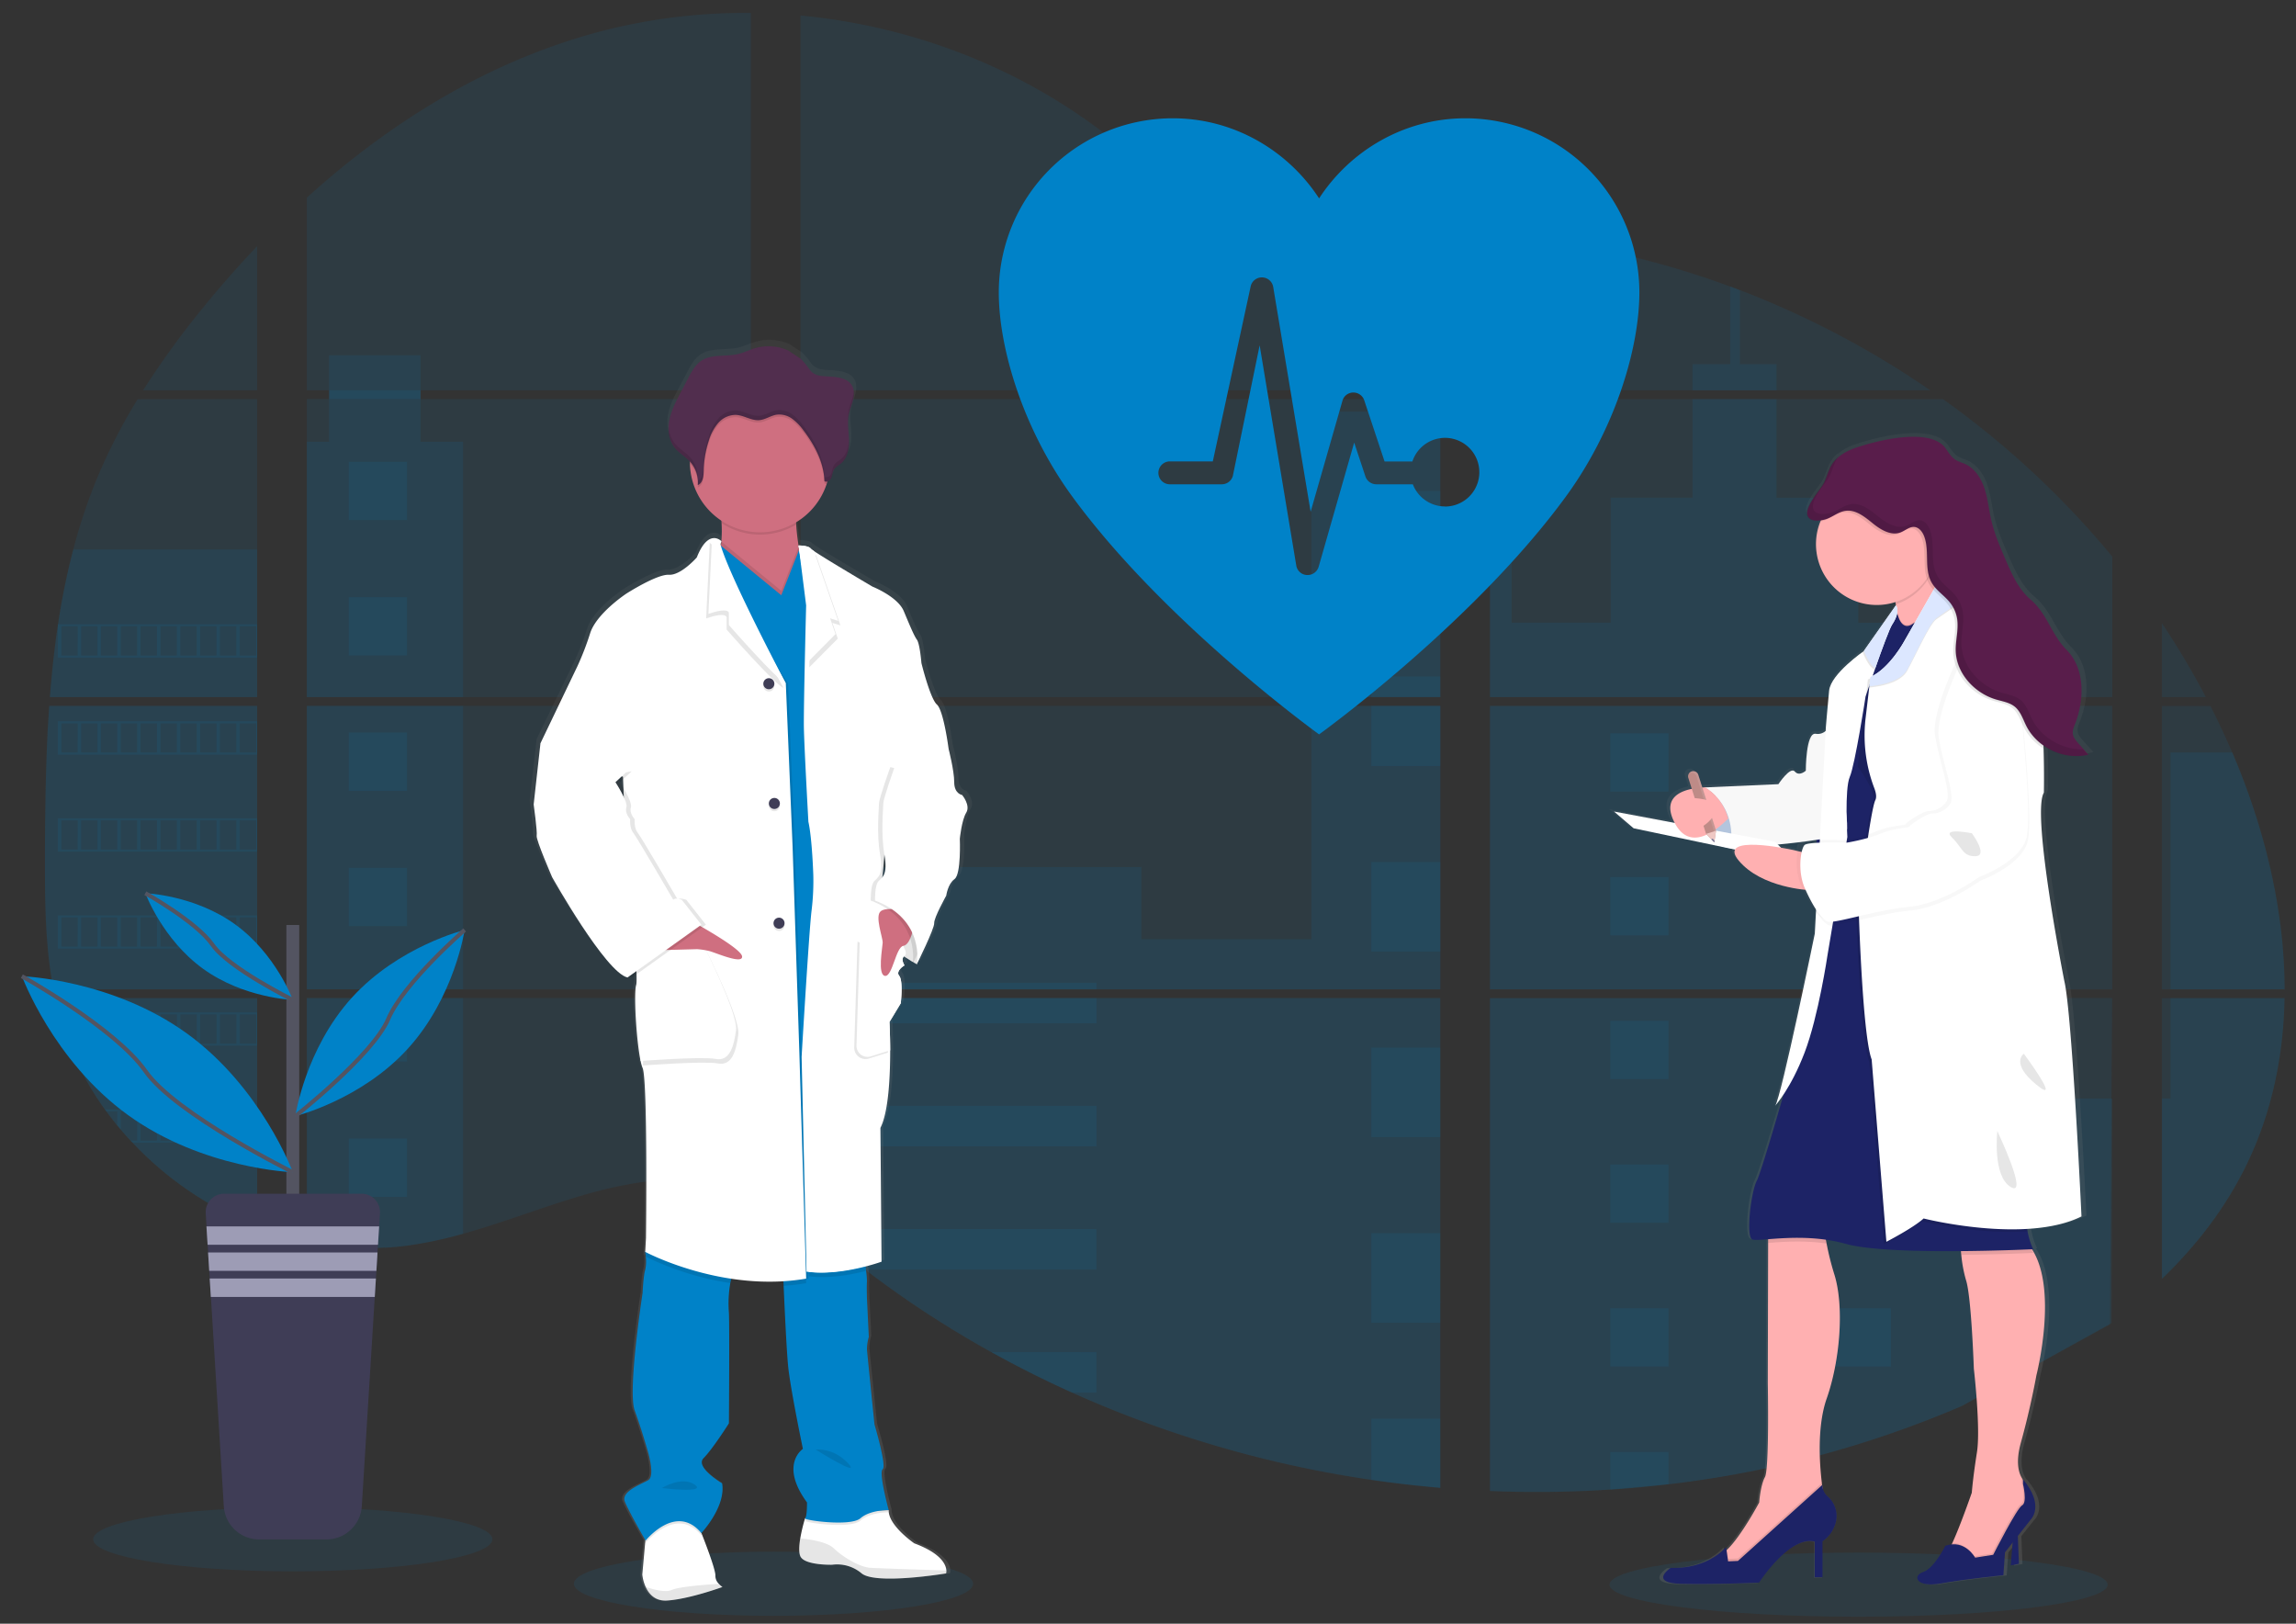 <?xml version="1.0" encoding="UTF-8" standalone="no"?>
<!-- Created with Inkscape (http://www.inkscape.org/) -->

<svg
   width="297mm"
   height="210mm"
   viewBox="0 0 297 210"
   version="1.1"
   id="svg1"
   xml:space="preserve"
   xmlns:xlink="http://www.w3.org/1999/xlink"
   xmlns="http://www.w3.org/2000/svg"
   xmlns:svg="http://www.w3.org/2000/svg"><rect x="0" y="0" width="297" height="210" fill="#333333" stroke="none"/><defs
     id="defs1"><linearGradient
       id="ac3cc305-f6db-42f4-bbbd-32121ee27a74-221"
       x1="403.57"
       y1="833.5"
       x2="403.57"
       y2="218.16"
       gradientUnits="userSpaceOnUse"><stop
         offset="0"
         stop-color="gray"
         stop-opacity="0.25"
         id="stop1" /><stop
         offset="0.54"
         stop-color="gray"
         stop-opacity="0.12"
         id="stop2" /><stop
         offset="1"
         stop-color="gray"
         stop-opacity="0.1"
         id="stop3" /></linearGradient><linearGradient
       id="ad14f186-b27f-416c-b629-0bafa2f1236e-222"
       x1="940.67"
       y1="825.72"
       x2="940.67"
       y2="263.72"
       xlink:href="#ac3cc305-f6db-42f4-bbbd-32121ee27a74-221" /><linearGradient
       xlink:href="#ac3cc305-f6db-42f4-bbbd-32121ee27a74-221"
       id="linearGradient1"
       gradientUnits="userSpaceOnUse"
       x1="403.57"
       y1="833.5"
       x2="403.57"
       y2="218.16" /></defs><g
     id="layer1"><g
       id="g1"
       transform="matrix(0.265,0,0,0.265,2.701,1.672)"><ellipse
         cx="367.38"
         cy="766.65"
         rx="97.44"
         ry="15.65"
         fill="#0082c8"
         opacity="0.1"
         id="ellipse3" /><ellipse
         cx="897.05"
         cy="767.09"
         rx="121.59"
         ry="15.65"
         fill="#0082c8"
         opacity="0.1"
         id="ellipse4" /><path
         d="M 61.08,396.83 H 162.57 V 535.16 H 68.51 c -0.25,1.42 -0.49,2.85 -0.75,4.28 h 94.81 V 651 c -0.17,-0.05 -0.32,-0.11 -0.48,-0.17 -2.68,-1.06 -5.34,-2.18 -8,-3.38 l -1.7,-0.77 q -4,-1.89 -8,-4 c -0.93,-0.49 -1.86,-1 -2.78,-1.52 A 166.42,166.42 0 0 1 101.73,610 c -0.34,-0.33 -0.66,-0.68 -1,-1 -1.62,-1.76 -3.21,-3.54 -4.75,-5.36 l -1.7,-2 c -1.82,-2.23 -3.58,-4.52 -5.29,-6.84 -0.25,-0.34 -0.49,-0.68 -0.75,-1 a 148.88,148.88 0 0 1 -17.2,-31.1 c -0.14,-0.33 -0.26,-0.69 -0.39,-1 Q 68.59,556.4 67,551 c -0.46,-1.51 -0.9,-3 -1.28,-4.57 -0.14,-0.46 -0.26,-0.91 -0.37,-1.36 C 59.67,522.9 59,499.87 59,477 c 0,-2.67 0,-5.35 0,-8 0,-9.25 0.11,-18.56 0.27,-27.86 0,-2.41 0.1,-4.81 0.15,-7.23 q 0.21,-9.21 0.6,-18.42 c 0.06,-1.71 0.14,-3.41 0.23,-5.11 q 0,-1.47 0.15,-2.94 c 0.24,-3.56 0.44,-7.09 0.68,-10.61 z"
         transform="translate(-47.24,-58.63)"
         fill="#0082c8"
         opacity="0.1"
         id="path4" /><path
         d="M 162.57,242.81 H 106.9 a 422,422 0 0 1 29.61,-40.76 c 8.27,-10.16 17,-20.06 26.06,-29.6 z"
         transform="translate(-47.24,-58.63)"
         fill="#0082c8"
         opacity="0.1"
         id="path5" /><path
         d="M 162.57,247.09 V 392.55 H 61.4 c 0,-0.42 0.07,-0.85 0.1,-1.27 0.09,-1.15 0.18,-2.3 0.28,-3.44 0.11,-1.34 0.23,-2.69 0.36,-4 0.13,-1.31 0.27,-2.91 0.42,-4.36 0.15,-1.45 0.29,-2.92 0.46,-4.37 0.17,-1.45 0.32,-2.9 0.5,-4.34 0.18,-1.44 0.34,-2.9 0.53,-4.34 0.15,-1.2 0.31,-2.39 0.47,-3.59 0.23,-1.69 0.47,-3.39 0.73,-5.07 0,-0.25 0.07,-0.51 0.11,-0.75 a 345.9,345.9 0 0 1 7.45,-36.52 270.08,270.08 0 0 1 12.55,-37 277.75,277.75 0 0 1 18.88,-36.36 z"
         transform="translate(-47.24,-58.63)"
         fill="#0082c8"
         opacity="0.1"
         id="path6" /><path
         d="M 186.8,396.82 V 535.16 H 403.57 V 396.82 Z m 0,142.61 v 118.8 c 1.24,0.26 2.47,0.51 3.69,0.72 1.66,0.32 3.31,0.61 5,0.86 0.32,0.05 0.65,0.1 1,0.13 0.66,0.11 1.34,0.2 2,0.29 1.67,0.23 3.33,0.42 5,0.57 0.79,0.08 1.59,0.15 2.39,0.21 l 1.93,0.15 v 0 c 1.05,0.08 2.09,0.14 3.12,0.17 0.64,0 1.28,0.06 1.94,0.08 0.5,0 1,0 1.52,0 0.52,0 1.26,0 1.89,0 0.86,0 1.72,0 2.57,0 H 220 c 0.86,0 1.72,0 2.57,-0.08 h 0.06 c 0.59,0 1.19,0 1.79,-0.08 a 4.19,4.19 0 0 0 0.5,0 c 0.5,0 1,0 1.48,-0.07 h 0.35 l 3.35,-0.26 c 1.1,-0.1 2.21,-0.23 3.33,-0.35 l 2.28,-0.27 a 199.45,199.45 0 0 0 27.45,-5.84 c 20.22,-5.64 40,-13.53 60.21,-19.31 26.13,-7.45 55,-11.11 80.25,-2 V 539.43 Z M 403.57,242.81 V 58.64 A 278.67,278.67 0 0 0 333.14,66.9 C 278.25,80.69 229,110.6 186.8,148.8 v 94 h 10.88 v 4.27 H 186.8 V 392.55 H 403.57 V 247.08 H 242.35 v -4.27 z M 682,180.6 c -13.58,-0.48 -27.08,-4.78 -39.29,-11.42 -23.35,-12.7 -42,-32.31 -62.84,-48.86 -43.3,-34.47 -97,-55.27 -152.09,-60.43 V 242.81 H 737.23 L 738,242 Z m 28.19,-5 29.89,32.8 V 167 c -10.01,1.24 -18.78,4.19 -29.85,8.56 z m 29.89,512.13 v -148.3 h -63.69 c -0.17,-0.63 -0.34,-1.27 -0.54,-1.91 0.19,0.64 0.35,1.28 0.53,1.91 H 427.82 v 107.25 c 2.36,1.75 4.69,3.59 7,5.46 v 0 c 2.49,2 4.95,4.11 7.42,6.18 l 2.49,2.06 c 1.19,1 2.39,2 3.6,2.94 q 3.6,2.92 7.27,5.76 c 1.21,1 2.45,1.9 3.68,2.84 a 501.22,501.22 0 0 0 61.63,40.31 q 7.23,4 14.59,7.81 c 3.27,1.67 6.56,3.33 9.86,4.94 q 7.44,3.63 15,7 v 0 a 550.84,550.84 0 0 0 146,42.53 q 16.79,2.48 33.71,3.9 v -90.69 h 1 z M 427.82,247.08 v 145.47 h 312.3 V 247.08 Z m 0,149.74 v 138.34 h 312.3 V 396.82 Z m 336.54,-230 V 213 l 38.15,-41.86 q -18.96,-3.06 -38.15,-4.37 z m 0,230.05 v 138.29 h 303.75 V 396.82 Z M 1067,698.71 1068.07,539.43 H 764.36 V 780 a 544.73,544.73 0 0 0 58.7,-0.7 v 0 h 0.34 q 14,-0.88 27.87,-2.56 h 0.21 a 513.24,513.24 0 0 0 143.2,-38.21 m 132,-318.93 c -1.14,-2.69 -2.33,-5.36 -3.54,-8 -2.26,-5 -4.65,-9.86 -7.11,-14.72 h -23.7 v 138.28 h 59.92 C 1152.22,496 1142.31,456 1126.71,419.55 Z m -34.35,119.88 v 137 c 16.88,-16.18 31.14,-34.69 41.41,-55.85 12.35,-25.48 18,-53.07 18.46,-81.17 z m 0,-182.92 v 36 h 21.48 a 390,390 0 0 0 -21.45,-36.05 z m -206,-162.6 c -1.58,-0.6 -3.16,-1.21 -4.75,-1.8 a 433.62,433.62 0 0 0 -51.31,-15.42 l -58.38,64.07 v 0 l -1.12,1.19 0.75,0.82 H 979.3 a 444.41,444.41 0 0 0 -92.94,-48.91 z m 99.06,53.17 H 768.62 l -4.26,3.9 v 141.52 h 37.34 0.06 v 0 h 266.39 V 324 a 432.8,432.8 0 0 0 -82.73,-76.92 z"
         transform="translate(-47.24,-58.63)"
         fill="#0082c8"
         opacity="0.1"
         id="path7" /><path
         d="m 162.57,320.46 v 72.09 H 61.4 c 0,-0.42 0.07,-0.85 0.1,-1.27 0.09,-1.15 0.18,-2.3 0.28,-3.44 0.11,-1.34 0.23,-2.69 0.36,-4 0.13,-1.31 0.27,-2.91 0.42,-4.36 0.15,-1.45 0.29,-2.92 0.46,-4.37 0.17,-1.45 0.32,-2.9 0.5,-4.34 0.18,-1.44 0.34,-2.9 0.53,-4.34 0.15,-1.2 0.31,-2.39 0.47,-3.59 0.23,-1.69 0.47,-3.39 0.73,-5.07 0,-0.25 0.07,-0.51 0.11,-0.75 a 345.9,345.9 0 0 1 7.45,-36.52 z"
         transform="translate(-47.24,-58.63)"
         fill="#0082c8"
         opacity="0.1"
         id="path8" /><path
         d="M 61.08,396.83 H 162.57 V 535.16 H 68.51 c -0.25,1.42 -0.49,2.85 -0.75,4.28 h 94.81 V 651 c -0.17,-0.05 -0.32,-0.11 -0.48,-0.17 -2.68,-1.06 -5.34,-2.18 -8,-3.38 l -1.7,-0.77 q -4,-1.89 -8,-4 c -0.93,-0.49 -1.86,-1 -2.78,-1.52 A 166.42,166.42 0 0 1 101.73,610 c -0.34,-0.33 -0.66,-0.68 -1,-1 -1.62,-1.76 -3.21,-3.54 -4.75,-5.36 l -1.7,-2 c -1.82,-2.23 -3.58,-4.52 -5.29,-6.84 -0.25,-0.34 -0.49,-0.68 -0.75,-1 a 148.88,148.88 0 0 1 -17.2,-31.1 c -0.14,-0.33 -0.26,-0.69 -0.39,-1 Q 68.59,556.4 67,551 c -0.46,-1.51 -0.9,-3 -1.28,-4.57 -0.14,-0.46 -0.26,-0.91 -0.37,-1.36 C 59.67,522.9 59,499.87 59,477 c 0,-2.67 0,-5.35 0,-8 0,-9.25 0.11,-18.56 0.27,-27.86 0,-2.41 0.1,-4.81 0.15,-7.23 q 0.21,-9.21 0.6,-18.42 c 0.06,-1.71 0.14,-3.41 0.23,-5.11 q 0,-1.47 0.15,-2.94 c 0.24,-3.56 0.44,-7.09 0.68,-10.61 z"
         transform="translate(-47.24,-58.63)"
         fill="#0082c8"
         opacity="0.1"
         id="path9" /><polygon
         points="215.87,209.28 215.87,333.92 139.56,333.92 139.56,209.28 150.44,209.28 150.44,167.08 195.1,167.08 195.1,209.28 "
         fill="#0082c8"
         opacity="0.1"
         id="polygon9" /><rect
         x="139.57"
         y="338.19"
         width="76.3"
         height="138.33"
         fill="#0082c8"
         opacity="0.1"
         id="rect9" /><path
         d="m 186.8,539.44 h 76.31 v 115 a 199.11,199.11 0 0 1 -27.45,5.83 l -2.28,0.28 c -1.12,0.13 -2.23,0.24 -3.33,0.35 -1.1,0.11 -2.24,0.19 -3.35,0.26 h -0.35 c -0.48,0 -1,0.06 -1.47,0.07 h -0.51 c -0.6,0 -1.2,0.06 -1.8,0.08 v 0 c -0.85,0.05 -1.7,0.06 -2.57,0.07 -0.37,0 -0.72,0 -1.09,0 -0.86,0 -1.71,0 -2.57,0 h -1.89 c -0.51,0 -1,0 -1.53,0 l -1.93,-0.07 c -1,0 -2.08,-0.11 -3.12,-0.18 v 0 l -1.92,-0.14 -2.39,-0.22 c -1.68,-0.15 -3.35,-0.34 -5,-0.57 l -2,-0.28 -1,-0.14 c -1.67,-0.26 -3.32,-0.54 -5,-0.86 -1.23,-0.21 -2.45,-0.47 -3.69,-0.72 z"
         transform="translate(-47.24,-58.63)"
         fill="#0082c8"
         opacity="0.1"
         id="path10" /><rect
         x="629.96"
         y="194.56"
         width="62.92"
         height="139.35"
         fill="#0082c8"
         opacity="0.1"
         id="rect10" /><polygon
         points="692.89,338.19 692.89,476.53 380.58,476.53 380.58,416.86 546.93,416.86 546.93,452.06 629.96,452.06 629.96,338.19 "
         fill="#0082c8"
         opacity="0.1"
         id="polygon10" /><path
         d="m 741.12,687.76 h -1 v 90.75 q -16.9,-1.43 -33.7,-3.89 A 550.87,550.87 0 0 1 560.36,732 q -20.13,-9.06 -39.44,-19.78 a 503.26,503.26 0 0 1 -61.64,-40.31 q -7.36,-5.64 -14.53,-11.54 c -3.31,-2.73 -6.6,-5.53 -9.93,-8.25 -2.31,-1.87 -4.64,-3.71 -7,-5.47 V 539.44 h 248.55 c -0.17,-0.64 -0.34,-1.28 -0.52,-1.91 0.19,0.63 0.37,1.27 0.54,1.91 h 63.73 V 687.7 c 0.34,0.01 0.67,0.04 1,0.06 z"
         transform="translate(-47.24,-58.63)"
         fill="#0082c8"
         opacity="0.1"
         id="path11" /><path
         d="m 904.22,242.81 h -41 v -12.74 h 18.38 v -37.95 q 2.39,0.87 4.76,1.79 v 36.16 h 17.86 z"
         transform="translate(-47.24,-58.63)"
         fill="#0082c8"
         opacity="0.1"
         id="path12" /><path
         d="M 1003,392.55 H 801.72 c 0,0 0,0 0.07,0.05 l -0.09,-0.05 H 764.36 V 253.2 h 10.58 v 103 h 48.35 v -61 h 39.94 v -48.11 h 41 v 48.15 h 39.94 v 61 H 1003 Z"
         transform="translate(-47.24,-58.63)"
         fill="#0082c8"
         opacity="0.1"
         id="path13" /><path
         d="M 764.36,396.82 V 535.16 H 1003 V 396.82 Z M 1067.78,698 1068.11,588.5 H 1003 v -49 H 764.36 V 780 a 544.73,544.73 0 0 0 58.7,-0.7 v 0 h 0.34 q 14,-0.88 27.87,-2.56 h 0.21 a 513.24,513.24 0 0 0 143.2,-38.21"
         transform="translate(-47.24,-58.63)"
         fill="#0082c8"
         opacity="0.1"
         id="path14" /><path
         d="m 1096.57,539.44 h 55.67 c -0.49,28.09 -6.13,55.68 -18.47,81.16 -10.27,21.17 -24.54,39.68 -41.4,55.85 v -88 h 4.2 z"
         transform="translate(-47.24,-58.63)"
         fill="#0082c8"
         opacity="0.1"
         id="path15" /><path
         d="m 1152.27,535.16 h -55.7 V 419.55 h 30.14 c 15.6,36.45 25.51,76.45 25.56,115.61 z"
         transform="translate(-47.24,-58.63)"
         fill="#0082c8"
         opacity="0.1"
         id="path16" /><rect
         x="659.18"
         y="233.3"
         width="33.71"
         height="43.69"
         fill="#0082c8"
         opacity="0.1"
         id="rect16" /><rect
         x="659.18"
         y="323.86"
         width="33.71"
         height="10.06"
         fill="#0082c8"
         opacity="0.1"
         id="rect17" /><rect
         x="659.18"
         y="338.19"
         width="33.71"
         height="29.35"
         fill="#0082c8"
         opacity="0.1"
         id="rect18" /><rect
         x="659.18"
         y="414.42"
         width="33.71"
         height="43.69"
         fill="#0082c8"
         opacity="0.1"
         id="rect19" /><rect
         x="659.18"
         y="504.98"
         width="33.71"
         height="43.69"
         fill="#0082c8"
         opacity="0.1"
         id="rect20" /><path
         d="m 740.12,687.7 c 0.34,0 0.67,0 1,0.06 h -1 v 10.15 h -33.7 v -43.74 h 33.7 z"
         transform="translate(-47.24,-58.63)"
         fill="#0082c8"
         opacity="0.1"
         id="path20" /><path
         d="m 740.12,744.71 v 33.75 q -16.9,-1.43 -33.7,-3.89 v -29.86 z"
         transform="translate(-47.24,-58.63)"
         fill="#0082c8"
         opacity="0.1"
         id="path21" /><rect
         x="380.58"
         y="473.32"
         width="144.47"
         height="3.21"
         fill="#0082c8"
         opacity="0.1"
         id="rect21" /><rect
         x="380.58"
         y="480.8"
         width="144.47"
         height="12.3"
         fill="#0082c8"
         opacity="0.1"
         id="rect22" /><rect
         x="380.58"
         y="533.42"
         width="144.47"
         height="19.78"
         fill="#0082c8"
         opacity="0.1"
         id="rect23" /><path
         d="m 572.28,652.15 v 19.78 h -113 q -7.36,-5.62 -14.54,-11.54 c -3.31,-2.73 -6.59,-5.53 -9.93,-8.24 z"
         transform="translate(-47.24,-58.63)"
         fill="#0082c8"
         opacity="0.1"
         id="path23" /><path
         d="M 572.28,712.24 V 732 h -11.93 q -20.11,-9.07 -39.43,-19.79 z"
         transform="translate(-47.24,-58.63)"
         fill="#0082c8"
         opacity="0.1"
         id="path24" /><rect
         x="775.83"
         y="351.6"
         width="28.44"
         height="28.44"
         fill="#0082c8"
         opacity="0.1"
         id="rect24" /><rect
         x="160.05"
         y="219.09"
         width="28.44"
         height="28.44"
         fill="#0082c8"
         opacity="0.1"
         id="rect25" /><rect
         x="160.05"
         y="285.15"
         width="28.44"
         height="28.44"
         fill="#0082c8"
         opacity="0.1"
         id="rect26" /><rect
         x="160.05"
         y="351.21"
         width="28.44"
         height="28.44"
         fill="#0082c8"
         opacity="0.1"
         id="rect27" /><rect
         x="160.05"
         y="417.26"
         width="28.44"
         height="28.44"
         fill="#0082c8"
         opacity="0.1"
         id="rect28" /><rect
         x="160.05"
         y="483.32"
         width="28.44"
         height="28.44"
         fill="#0082c8"
         opacity="0.1"
         id="rect29" /><rect
         x="160.05"
         y="549.38"
         width="28.44"
         height="28.44"
         fill="#0082c8"
         opacity="0.1"
         id="rect30" /><rect
         x="884.4"
         y="351.6"
         width="28.44"
         height="28.44"
         fill="#0082c8"
         opacity="0.1"
         id="rect31" /><rect
         x="775.83"
         y="421.75"
         width="28.44"
         height="28.44"
         fill="#0082c8"
         opacity="0.1"
         id="rect32" /><rect
         x="884.4"
         y="421.75"
         width="28.44"
         height="28.44"
         fill="#0082c8"
         opacity="0.1"
         id="rect33" /><rect
         x="775.83"
         y="491.89"
         width="28.44"
         height="28.44"
         fill="#0082c8"
         opacity="0.1"
         id="rect34" /><rect
         x="884.4"
         y="491.89"
         width="28.44"
         height="28.44"
         fill="#0082c8"
         opacity="0.1"
         id="rect35" /><rect
         x="775.83"
         y="562.04"
         width="28.44"
         height="28.44"
         fill="#0082c8"
         opacity="0.1"
         id="rect36" /><rect
         x="884.4"
         y="562.04"
         width="28.44"
         height="28.44"
         fill="#0082c8"
         opacity="0.1"
         id="rect37" /><rect
         x="775.83"
         y="632.19"
         width="28.44"
         height="28.44"
         fill="#0082c8"
         opacity="0.1"
         id="rect38" /><rect
         x="884.4"
         y="632.19"
         width="28.44"
         height="28.44"
         fill="#0082c8"
         opacity="0.1"
         id="rect39" /><polygon
         points="775.83,720.67 775.83,702.33 804.26,702.33 804.26,718.06 "
         fill="#0082c8"
         opacity="0.1"
         id="polygon39" /><path
         d="m 65.24,357 v 16.27 h 97.33 V 357 Z m 9.7,15.25 H 67 V 358 h 8 z m 9.69,0 h -8 V 358 h 8 z m 9.67,0 h -8 V 358 h 8 z m 9.69,0 H 96 V 358 h 8 z m 9.68,0 h -8 V 358 h 8 z m 9.69,0 h -8 V 358 h 8 z m 9.69,0 h -8 V 358 h 8 z m 9.68,0 h -8 V 358 h 8 z m 9.68,0 h -8 V 358 h 8 z m 9.68,0 h -8 V 358 h 8 z"
         transform="translate(-47.24,-58.63)"
         fill="#0082c8"
         opacity="0.1"
         id="path39" /><path
         d="m 65.24,404.34 v 16.27 h 97.33 v -16.27 z m 9.7,15.24 H 67 v -14.21 h 8 z m 9.69,0 h -8 v -14.21 h 8 z m 9.67,0 h -8 v -14.21 h 8 z m 9.69,0 H 96 v -14.21 h 8 z m 9.68,0 h -8 v -14.21 h 8 z m 9.69,0 h -8 v -14.21 h 8 z m 9.69,0 h -8 v -14.21 h 8 z m 9.68,0 h -8 v -14.21 h 8 z m 9.68,0 h -8 v -14.21 h 8 z m 9.68,0 h -8 v -14.21 h 8 z"
         transform="translate(-47.24,-58.63)"
         fill="#0082c8"
         opacity="0.1"
         id="path40" /><path
         d="M 65.24,451.7 V 468 h 97.33 v -16.3 z m 9.7,15.24 H 67 v -14.22 h 8 z m 9.69,0 h -8 v -14.22 h 8 z m 9.67,0 h -8 v -14.22 h 8 z m 9.69,0 H 96 v -14.22 h 8 z m 9.68,0 h -8 v -14.22 h 8 z m 9.69,0 h -8 v -14.22 h 8 z m 9.69,0 h -8 v -14.22 h 8 z m 9.68,0 h -8 v -14.22 h 8 z m 9.68,0 h -8 v -14.22 h 8 z m 9.68,0 h -8 v -14.22 h 8 z"
         transform="translate(-47.24,-58.63)"
         fill="#0082c8"
         opacity="0.1"
         id="path41" /><path
         d="m 65.24,499.06 v 16.25 h 97.33 v -16.25 z m 9.7,15.24 H 67 v -14.23 h 8 z m 9.69,0 h -8 v -14.23 h 8 z m 9.67,0 h -8 v -14.23 h 8 z m 9.69,0 H 96 v -14.23 h 8 z m 9.68,0 h -8 v -14.23 h 8 z m 9.69,0 h -8 v -14.23 h 8 z m 9.69,0 h -8 v -14.23 h 8 z m 9.68,0 h -8 v -14.23 h 8 z m 9.68,0 h -8 v -14.23 h 8 z m 9.68,0 h -8 v -14.23 h 8 z"
         transform="translate(-47.24,-58.63)"
         fill="#0082c8"
         opacity="0.1"
         id="path42" /><path
         d="m 65.66,546.41 c 0.39,1.53 0.83,3.06 1.29,4.57 v -3.55 h 8 v 14.22 h -4.28 c 0.13,0.33 0.26,0.69 0.39,1 h 91.51 v -16.24 z m 19,15.24 h -8 v -14.22 h 8 z m 9.67,0 h -8 v -14.22 h 8 z m 9.69,0 H 96 v -14.22 h 8 z m 9.68,0 h -8 v -14.22 h 8 z m 9.69,0 h -8 v -14.22 h 8 z m 9.69,0 h -8 v -14.22 h 8 z m 9.68,0 h -8 v -14.22 h 8 z m 9.68,0 h -8 v -14.22 h 8 z m 9.68,0 h -8 v -14.22 h 8 z"
         transform="translate(-47.24,-58.63)"
         fill="#0082c8"
         opacity="0.1"
         id="path43" /><path
         d="m 88.26,593.77 c 0.25,0.32 0.49,0.68 0.75,1 h 5.29 v 6.83 c 0.57,0.68 1.13,1.36 1.71,2 v -8.87 h 8 V 609 h -3.24 c 0.32,0.33 0.63,0.68 1,1 H 162.6 V 593.77 Z M 113.67,609 h -8 v -14.21 h 8 z m 9.69,0 h -8 v -14.21 h 8 z m 9.69,0 h -8 v -14.21 h 8 z m 9.68,0 h -8 v -14.21 h 8 z m 9.68,0 h -8 v -14.21 h 8 z m 9.68,0 h -8 v -14.21 h 8 z"
         transform="translate(-47.24,-58.63)"
         fill="#0082c8"
         opacity="0.1"
         id="path44" /><path
         d="m 141.65,641.12 c 0.91,0.52 1.84,1 2.78,1.52 v -0.5 h 8 v 4.5 l 1.7,0.79 v -5.29 h 8 v 8.65 a 2.5,2.5 0 0 0 0.48,0.18 v -9.85 z"
         transform="translate(-47.24,-58.63)"
         fill="#0082c8"
         opacity="0.1"
         id="path45" /><path
         d="m 801.72,392.55 v 0 h 0.06 z m -61.6,295.14 v 0 h 1 z M 675.85,537.52 c 0.19,0.64 0.35,1.28 0.53,1.91 v 0 c -0.16,-0.63 -0.33,-1.27 -0.53,-1.91 z m 125.87,-145 v 0 h 0.06 z m -604,-149.74 v 4.27 h 44.67 v -4.27 z m 542.4,444.91 v 0 h 1 z M 675.85,537.52 c 0.19,0.64 0.35,1.28 0.53,1.91 v 0 c -0.16,-0.63 -0.33,-1.27 -0.53,-1.91 z m 125.87,-145 v 0 h 0.06 z m -61.6,295.14 v 0 h 1 z M 675.85,537.52 c 0.19,0.64 0.35,1.28 0.53,1.91 v 0 c -0.16,-0.63 -0.33,-1.27 -0.53,-1.91 z"
         transform="translate(-47.24,-58.63)"
         fill="#0082c8"
         opacity="0.1"
         id="path46" /><path
         d="m 508.84,438.3 c 0,0 -3.94,-0.55 -3.94,-6.29 0,-5.74 -2.82,-16.46 -2.82,-16.46 v 0 c 0,-0.05 -2.44,-18.67 -5.81,-21.63 -3.37,-2.96 -7.7,-20.34 -7.7,-20.34 0,0 -0.74,-9.43 -2.25,-11.46 -1.51,-2.03 -3.55,-7 -6.56,-14.09 -3.01,-7.09 -15.56,-12 -15.56,-12 0,0 -22.69,-13.16 -29.12,-17.45 v 0 a 9.86,9.86 0 0 1 -1.63,-1.23 c -1.12,-1.47 -6,-1.5 -6,-1.5 -0.51,-3.22 -1,-6.92 -1.16,-10.27 0,-0.36 0,-0.72 -0.05,-1.08 a 34.6,34.6 0 0 0 15.21,-18.82 c 0.12,-0.38 0.22,-0.78 0.33,-1.16 a 3.25,3.25 0 0 0 1.95,-1.76 c 0.58,-1.29 0.59,-2.8 1.31,-4 0.84,-1.42 2.44,-2.18 3.7,-3.25 3.18,-2.7 4,-7.25 3.85,-11.39 -0.1,-3.35 -0.64,-6.73 -0.43,-10.06 l 0.06,-0.84 c 0.06,-0.5 0.13,-1 0.22,-1.48 0.49,-2.48 1.56,-4.82 2.16,-7.28 0.6,-2.46 0.66,-5.23 -0.74,-7.35 -2.05,-3.11 -6.32,-3.73 -10.07,-4.05 -4.25,-0.36 -8.05,0.11 -10.77,-3.42 a 38.39,38.39 0 0 0 -4.28,-5.17 c -0.56,-0.52 -6,-3.84 -6,-4.06 a 24.31,24.31 0 0 0 -16.95,-1.3 c -2.82,0.82 -5.48,2.16 -8.34,2.83 -6.17,1.46 -13.27,-0.12 -18.51,3.41 -2.92,2 -4.67,5.18 -6.31,8.28 q -2,3.83 -4.06,7.65 c -2.21,4.19 -4.46,8.45 -5.39,13.09 a 20.78,20.78 0 0 0 -0.36,3.06 v 0 0.05 c 0,0.37 0,0.74 0,1.11 v 0.47 c 0,0.35 0,0.69 0.06,1 0.06,0.31 0.05,0.41 0.08,0.62 0.03,0.21 0.08,0.68 0.14,1 0.06,0.32 0.18,0.88 0.3,1.32 0.05,0.19 0.12,0.37 0.18,0.55 0.1,0.34 0.22,0.67 0.35,1 0.07,0.17 0.14,0.35 0.22,0.52 0.15,0.35 0.33,0.69 0.51,1 0.08,0.14 0.14,0.27 0.22,0.4 a 13.27,13.27 0 0 0 0.92,1.34 c 2.14,2.67 5.29,4.37 7.62,6.87 0,0.1 0,0.2 0,0.29 0,0.28 0,0.55 0,0.83 A 34.23,34.23 0 0 0 389,303.75 c 0,0.38 0.05,0.77 0.07,1.15 a 57.22,57.22 0 0 1 -0.11,8.91 4.2,4.2 0 0 0 -3.32,-1.48 4.79,4.79 0 0 0 -1.28,0.11 l -0.09,-0.07 v 0 0.09 c -2.2,0.54 -4.91,2.83 -7.5,9.34 0,0 -7.88,8.88 -13.88,8.51 -6,-0.37 -21.19,9.24 -21.19,9.24 0,0 -14.82,9.62 -18,19.42 a 136.86,136.86 0 0 1 -6.38,16.28 L 299,413 v 0 l -3.38,29.95 c 0,0 1.87,13.32 1.5,15.35 -0.37,2.03 7.69,20.34 7.69,20.34 0,0 26.63,46.79 37.51,49.19 l 0.78,-0.55 a 6.38,6.38 0 0 0 1.47,0.55 l 2.24,-1.58 a 24.41,24.41 0 0 1 -0.17,5.28 c -1.5,4.62 0.56,34.77 3.18,40.68 2.62,5.91 1.69,83.4 1.69,83.4 l -0.37,6.84 c 0,0 0,0.22 0.09,0.6 l -0.09,1.62 0.27,0.14 a 19.26,19.26 0 0 1 -0.27,6.51 c -0.94,3 -1.32,11.48 -1.32,11.48 0,0 -7.49,47.88 -3.94,57.5 3.55,9.62 6.57,20.16 6.57,20.16 0,0 3.75,12 0.18,14.05 -3.57,2.05 -13.72,5.49 -11.63,10.49 1.9,4.62 9.11,17 10.18,18.81 l -0.09,0.95 -1.47,15.93 a 20,20 0 0 0 1.69,6.08 c 1.61,3.47 4.74,7.07 10.69,6.68 1,-0.07 2.16,-0.19 3.28,-0.34 10.89,-1.46 24.3,-6.32 24.3,-6.32 a 9.91,9.91 0 0 1 -1.9,-1.57 v 0 a 5.49,5.49 0 0 1 -1.67,-4 c 0.16,-2.9 -5.27,-16.72 -6.62,-20.12 -0.21,-0.49 -0.32,-0.77 -0.32,-0.77 0,0 12.38,-12.94 10.32,-24.41 0,0 -13.7,-8 -9.19,-12.39 4.51,-4.39 12.57,-17 12.57,-17 0,0 0.37,-47.15 0,-54.19 a 58.3,58.3 0 0 1 0.69,-14.63 c 0.15,-0.73 0.33,-1.44 0.52,-2.14 a 130.55,130.55 0 0 0 18.84,1.43 c 2.3,0 4.64,0 7,-0.14 q 0,1 0.09,2.16 c 0.52,11.68 1.49,32.16 2.28,39.77 1.12,10.91 7.31,40.31 7.31,40.31 0,0 -11.81,7.58 2.06,26.26 0,0 0,6.77 -0.92,7.75 v 0 a 84.78,84.78 0 0 0 -2.37,9.76 c -0.58,3.52 -0.82,7.08 0.12,8.93 2.25,4.42 15.75,4.06 15.75,4.06 v 0 l 0.33,-0.06 a 19.35,19.35 0 0 1 14.29,4.31 c 5.13,4.12 24.6,2.31 35.14,1 4.13,-0.52 6.89,-1 6.89,-1 a 4,4 0 0 0 0.14,-1.44 v 0 c -0.11,-2.59 -2.14,-8.27 -15.9,-13.34 0,0 -12.94,-8.7 -12.76,-16.28 H 472 470.5 c 1.09,-0.06 1.79,0 1.79,0 0,0 -5.07,-18.5 -3,-20 2.07,-1.5 -4.13,-22 -4.13,-22 0,0 -3.55,-34.4 -3.74,-36.81 a 21,21 0 0 1 0.93,-6.1 l -0.93,-18.86 c 0,0 -0.18,-6.27 0,-8.31 a 41.5,41.5 0 0 0 -0.43,-5.29 c -0.09,-0.7 -0.18,-1.43 -0.28,-2.15 4.85,-1.23 8,-2.37 8,-2.37 l -0.56,-65.65 c 4.12,-8 4.88,-25.55 4.86,-38 0,-8 -0.36,-13.92 -0.36,-13.92 l 5.63,-9.19 c 0,0 1.3,-11 -0.76,-13.41 -0.91,-1.09 -0.5,-2.22 0.25,-3.15 A 10.46,10.46 0 0 1 479,523 c 0,0 -0.06,-0.09 -0.13,-0.22 a 9.94,9.94 0 0 1 1.25,-0.89 c 0,0 -2,-3.1 -0.21,-4.41 1.68,1.14 3.18,2 4.32,2.7 -0.08,0.73 -0.16,1.15 -0.16,1.15 l 0.48,-1 c 1.1,0.62 1.77,1 1.77,1 0,0 8.82,-17.57 8.63,-20.16 -0.19,-2.59 6,-13.5 6,-13.5 0,0 0.75,-5.73 4.13,-8.13 3.38,-2.4 2.62,-19.79 2.62,-19.79 0,0 0.94,-9.06 3.19,-12.76 2.25,-3.7 -2.05,-8.69 -2.05,-8.69 z m -168.76,-7.71 0.17,4.19 c -1,-1.61 -1.72,-2.77 -1.72,-2.77 z"
         transform="translate(-47.24,-58.63)"
         fill="url(#ac3cc305-f6db-42f4-bbbd-32121ee27a74-221)"
         id="path47"
         style="fill:url(#linearGradient1)" /><path
         d="m 486.8,513.74 -2.16,9.2 c 0,0 -17.3,-8.83 -20.42,-20.05 -3.12,-11.22 5.22,-15.48 5.22,-15.48 l 16.12,6.83 z"
         transform="translate(-47.24,-58.63)"
         fill="#ffffff"
         id="path48" /><path
         d="m 486.8,513.74 -2.16,9.2 c 0,0 -17.3,-8.83 -20.42,-20.05 -3.12,-11.22 5.22,-15.48 5.22,-15.48 l 16.12,6.83 z"
         transform="translate(-47.24,-58.63)"
         opacity="0.1"
         id="path49" /><path
         d="m 389.71,826.85 c 0,0 -16,5.88 -27,6.62 -5.84,0.39 -8.91,-3.19 -10.49,-6.64 a 20.1,20.1 0 0 1 -1.65,-6.05 l 1.43,-15.85 0.76,-8.44 23.37,-6.07 3.31,10.12 0.31,0.77 c 1.33,3.38 6.66,17.13 6.5,20 a 5.46,5.46 0 0 0 1.64,3.95 9.51,9.51 0 0 0 1.82,1.59 z"
         transform="translate(-47.24,-58.63)"
         fill="#ffffff"
         id="path50" /><path
         d="m 499,818.79 a 4,4 0 0 1 -0.14,1.43 c 0,0 -34.22,5.71 -41.22,0 A 18.54,18.54 0 0 0 443.24,816 c 0,0 -13.24,0.36 -15.45,-4 -0.92,-1.83 -0.68,-5.38 -0.11,-8.88 a 84.59,84.59 0 0 1 2.32,-9.71 l 0.53,-0.42 3.15,-2.53 36.88,-1.09 h 0.28 c -0.18,7.54 12.52,16.19 12.52,16.19 13.49,5 15.48,10.65 15.64,13.23 z"
         transform="translate(-47.24,-58.63)"
         fill="#ffffff"
         id="path51" /><path
         d="m 499,818.79 a 4.08,4.08 0 0 1 -0.15,1.43 c 0,0 -34.21,5.71 -41.21,0 A 18.54,18.54 0 0 0 443.25,816 c 0,0 -13.25,0.36 -15.45,-4 -0.92,-1.84 -0.69,-5.38 -0.12,-8.88 5.1,0.51 13.15,1.78 16.31,4.81 4.78,4.61 12.88,9.21 17.85,9.57 3.89,0.25 27.16,0.99 37.16,1.29 z"
         transform="translate(-47.24,-58.63)"
         opacity="0.1"
         id="path52" /><path
         d="m 389.71,826.85 c 0,0 -16,5.88 -27,6.62 -5.84,0.39 -8.91,-3.19 -10.48,-6.65 4.07,1.37 9.72,2.81 12.69,1.49 3.52,-1.56 16,-2.57 23,-3 a 9.85,9.85 0 0 0 1.79,1.54 z"
         transform="translate(-47.24,-58.63)"
         opacity="0.1"
         id="path53" /><path
         d="m 413.45,353 c -13.2,-5.13 -30.18,-22.08 -25.94,-30 a 17.72,17.72 0 0 0 1.65,-6.36 58.07,58.07 0 0 0 0.12,-9 123.25,123.25 0 0 0 -1.77,-14.64 c 0,0 41.21,0.93 38.81,7 -0.7,1.78 -0.81,4.87 -0.62,8.33 0.19,3.46 0.69,7.37 1.21,10.68 0.72,4.54 1.44,8 1.44,8 0,0 -2.52,3.53 -4,3.72 -1.48,0.19 8.04,29.58 -10.9,22.27 z"
         transform="translate(-47.24,-58.63)"
         fill="#cf6f80"
         id="path54" /><path
         d="m 379.72,801.31 -0.31,0.34 c -12.32,-14.9 -27.22,3.67 -27.22,3.67 l -0.22,-0.39 0.76,-8.44 23.37,-6.07 3.31,10.12 z"
         transform="translate(-47.24,-58.63)"
         opacity="0.1"
         id="path55" /><path
         d="m 470.85,790.42 c 0,0 -9,-0.19 -13.8,4.05 -4.8,4.24 -28,0.92 -27,0 a 3.29,3.29 0 0 0 0.52,-1.52 l 3.15,-2.53 36.88,-1.09 c 0.14,0.67 0.25,1.09 0.25,1.09 z"
         transform="translate(-47.24,-58.63)"
         opacity="0.1"
         id="path56" /><path
         d="m 395.05,673.41 a 27.82,27.82 0 0 0 -1.52,5.13 58.71,58.71 0 0 0 -0.69,14.56 c 0.37,7 0,53.91 0,53.91 0,0 -7.91,12.51 -12.32,16.92 -4.41,4.41 9,12.33 9,12.33 2,11.4 -10.12,24.28 -10.12,24.28 -12.32,-14.9 -27.22,3.68 -27.22,3.68 0,0 -8.1,-14 -10.12,-19 -2.02,-5 7.91,-8.46 11.4,-10.49 3.49,-2.03 -0.17,-14 -0.17,-14 0,0 -2.95,-10.49 -6.45,-20.06 -3.5,-9.57 3.86,-57.21 3.86,-57.21 0,0 0.38,-8.46 1.29,-11.41 a 19.08,19.08 0 0 0 0.27,-6.48 c -0.06,-0.73 -0.13,-1.34 -0.18,-1.75 -0.05,-0.41 -0.09,-0.6 -0.09,-0.6 l 0.14,-0.24 5,-9.32 c 0,0 40.32,13.88 37.92,19.75 z"
         transform="translate(-47.24,-58.63)"
         fill="#0082c8"
         id="path57" /><path
         d="m 470.85,789.32 c 0,0 -9,-0.19 -13.8,4 -4.8,4.19 -28,0.92 -27,0 1,-0.92 0.92,-7.73 0.92,-7.73 -13.61,-18.58 -2,-26.12 -2,-26.12 0,0 -6.08,-29.25 -7.18,-40.1 -0.77,-7.58 -1.72,-27.95 -2.23,-39.58 -0.22,-5 -0.35,-8.44 -0.35,-8.44 l 11.12,-2.24 1.43,-0.29 26.82,-5.38 c 0,0 0.74,5 1.24,9.09 a 42.48,42.48 0 0 1 0.42,5.27 c -0.18,2 0,8.26 0,8.26 l 0.91,18.77 a 21.32,21.32 0 0 0 -0.91,6.07 c 0.18,2.39 3.67,36.61 3.67,36.61 0,0 6.07,20.42 4,21.89 -2.07,1.47 2.94,19.92 2.94,19.92 z"
         transform="translate(-47.24,-58.63)"
         fill="#0082c8"
         id="path58" /><path
         d="m 426.32,300 c -0.7,1.78 -0.81,4.87 -0.62,8.33 A 34.25,34.25 0 0 1 389.28,307.65 123.25,123.25 0 0 0 387.51,293 c 0,0 41.21,0.91 38.81,7 z"
         transform="translate(-47.24,-58.63)"
         opacity="0.1"
         id="path59" /><path
         d="m 442.25,277.9 a 33.87,33.87 0 0 1 -1.68,10.61 34.22,34.22 0 0 1 -66.74,-9.79 c 0,-0.28 0,-0.54 0,-0.82 a 34.22,34.22 0 1 1 68.43,0 z"
         transform="translate(-47.24,-58.63)"
         fill="#cf6f80"
         id="path60" /><path
         d="m 413.45,353 c -13.2,-5.13 -30.18,-22.08 -25.94,-30 a 17.72,17.72 0 0 0 1.65,-6.36 l 18.07,14.85 11.18,9.17 8.5,-21.64 c 0.72,4.54 1.44,8 1.44,8 0,0 -2.52,3.53 -4,3.72 -1.48,0.19 8.04,29.57 -10.9,22.26 z"
         transform="translate(-47.24,-58.63)"
         opacity="0.1"
         id="path61" /><polygon
         points="359.99,275.03 371.18,284.2 379.93,261.93 396.2,276.11 412.94,360 397.85,613.5 378.17,614.79 327.21,467.8 335.57,293.29 337.33,256.42 "
         fill="#0082c8"
         id="polygon61" /><path
         d="m 395.05,673.41 a 27.82,27.82 0 0 0 -1.52,5.13 145,145 0 0 1 -41.26,-12.89 l -0.27,-0.14 0.09,-1.61 0.05,-0.84 5,-9.32 c 0,0 40.31,13.8 37.91,19.67 z"
         transform="translate(-47.24,-58.63)"
         opacity="0.1"
         id="path62" /><path
         d="m 430.56,678.58 a 101.24,101.24 0 0 1 -11.06,1.26 c -0.22,-5 -0.35,-8.44 -0.35,-8.44 l 11.12,-2.24 z"
         transform="translate(-47.24,-58.63)"
         opacity="0.1"
         id="path63" /><path
         d="m 459.76,672.58 c -7.11,1.85 -18.09,3.93 -27.92,2.63 l -0.14,-6.34 26.82,-5.38 c 0,0 0.74,4.95 1.24,9.09 z"
         transform="translate(-47.24,-58.63)"
         opacity="0.1"
         id="path64" /><path
         d="m 431.66,676.37 c -41,7 -78.55,-13.07 -78.55,-13.07 l 0.36,-6.8 c 0,0 0.93,-77.09 -1.65,-83 -2.58,-5.91 -4.59,-35.88 -3.13,-40.48 1.46,-4.6 -5.33,-73.58 -5.33,-73.58 l -1.1,-28 -40.26,-16.31 18,-37.52 a 135.39,135.39 0 0 0 6.26,-16.2 c 3.13,-9.74 17.66,-19.31 17.66,-19.31 0,0 14.9,-9.56 20.79,-9.2 5.89,0.36 13.61,-8.46 13.61,-8.46 5.7,-14.53 10.86,-7.95 10.86,-7.95 0,0.69 0,0 -0.28,2.15 -2,15.95 32.34,66.35 32.83,67.24 v 0 l 3.27,79.66 3.31,100.81 z"
         transform="translate(-47.24,-58.63)"
         opacity="0.1"
         id="path65" /><path
         d="m 430.56,676.37 c -41,7 -78.56,-13.07 -78.56,-13.07 l 0.37,-6.8 c 0,0 0.93,-77.09 -1.66,-83 -2.59,-5.91 -4.59,-35.88 -3.12,-40.48 1.47,-4.6 -5.33,-73.58 -5.33,-73.58 l -1.11,-28 -40.28,-16.37 18,-37.52 a 137.51,137.51 0 0 0 6.26,-16.2 c 3.12,-9.74 17.66,-19.31 17.66,-19.31 0,0 14.9,-9.56 20.78,-9.2 5.88,0.36 13.61,-8.46 13.61,-8.46 5.71,-14.53 12,-7.95 12,-7.95 0,0.69 -0.6,1 -0.28,2.15 4.4,15.47 31.24,66.35 31.73,67.24 v 0 l 3.31,79.66 3.31,100.81 z"
         transform="translate(-47.24,-58.63)"
         fill="#ffffff"
         id="path66" /><path
         d="m 419.51,388.09 c -4.41,-1.84 -27.77,-28.51 -27.77,-28.51 v -6.07 c -0.85,-2 -5.9,-0.78 -10,0.62 l 1.76,-36.87 2,1.66 c 4.38,15.46 33.5,68.28 34.01,69.17 z"
         transform="translate(-47.24,-58.63)"
         opacity="0.1"
         id="path67" /><path
         d="m 420.62,385.88 c -4.42,-1.84 -27.78,-28.51 -27.78,-28.51 v -6.07 c -0.85,-2 -5.9,-0.78 -10,0.62 l 1.77,-36.87 2,1.66 c 4.39,15.46 33.52,68.29 34.01,69.17 z"
         transform="translate(-47.24,-58.63)"
         fill="#ffffff"
         id="path68" /><path
         d="m 353.11,518.89 c 0.55,0 28.51,-2.94 28.51,-2.94 0,0 16.93,33.29 15.82,41.39 -1.11,8.1 -3.12,15.27 -9.93,14 -6.81,-1.27 -36.65,1 -36.65,1 z"
         transform="translate(-47.24,-58.63)"
         opacity="0.1"
         id="path69" /><path
         d="m 352,516.68 c 0.55,0 28.51,-2.94 28.51,-2.94 0,0 16.92,33.3 15.82,41.39 -1.1,8.09 -3.13,15.27 -9.93,14 -6.8,-1.27 -36.65,1 -36.65,1 z"
         transform="translate(-47.24,-58.63)"
         fill="#ffffff"
         id="path70" /><path
         d="m 373.07,501.05 c 0,0 25.66,13.79 26.21,18 0.55,4.21 -13.06,-1.84 -16,-2.57 a 36.61,36.61 0 0 0 -5.89,-0.92 l -19.61,0.53 z"
         transform="translate(-47.24,-58.63)"
         fill="#cf6f80"
         id="path71" /><circle
         cx="365.11"
         cy="328.48"
         r="2.7"
         opacity="0.1"
         id="circle71" /><circle
         cx="365.11"
         cy="327.38"
         r="2.7"
         fill="#3f3d56"
         id="circle72" /><circle
         cx="370.08"
         cy="445.36"
         r="2.7"
         opacity="0.1"
         id="circle73" /><circle
         cx="370.08"
         cy="444.25"
         r="2.7"
         fill="#3f3d56"
         id="circle74" /><circle
         cx="367.8"
         cy="386.92"
         r="2.7"
         opacity="0.1"
         id="circle75" /><circle
         cx="367.8"
         cy="385.82"
         r="2.7"
         fill="#3f3d56"
         id="circle76" /><path
         d="m 477.28,515 c 0,0 1.84,2.76 0,4.05 -1.84,1.29 0.18,4.41 0.18,4.41 0,0 -4.59,2.69 -2.57,5.11 2.02,2.42 0.74,13.35 0.74,13.35 l -5.52,9.14 c 0,0 0.33,5.89 0.35,13.85 0,12.42 -0.73,29.88 -4.77,37.84 l 0.56,65.31 c 0,0 -19.33,7.06 -35.51,4.91 l -2.4,-104.8 c 0,0 3.5,-59.43 4.79,-70.83 a 118.68,118.68 0 0 0 0.92,-17.85 c 0,0 -0.55,-17.84 -2.4,-26.12 0,0 -2,-35.87 -2.2,-45.8 -0.09,-4.75 0.16,-18.61 0.44,-31.79 0.31,-14.41 0.66,-28 0.66,-28 L 426.9,318.9 c 0,0 3.65,-0.37 4.75,1.1 a 10.53,10.53 0 0 0 1.6,1.23 v 0 c 6.3,4.26 28.56,17.36 28.56,17.36 0,0 12.32,4.9 15.27,11.92 2.95,7.02 5,12 6.43,14 1.43,2 2.21,11.4 2.21,11.4 0,0 4.24,17.3 7.55,20.23 3.31,2.93 5.73,21.57 5.73,21.57 l -29.25,23 c 0,0 -2.57,38.26 -3.12,39.74 -0.55,1.48 10.65,34.55 10.65,34.55 z"
         transform="translate(-47.24,-58.63)"
         fill="#ffffff"
         id="path76" /><path
         d="m 478.39,515 c 0,0 1.83,2.76 0,4.05 -1.83,1.29 0.17,4.41 0.17,4.41 0,0 -4.56,2.72 -2.56,5.14 2,2.42 0.74,13.35 0.74,13.35 l -5.52,9.14 c 0,0 0.33,5.89 0.36,13.85 0,12.42 -0.73,29.88 -4.77,37.84 l 0.55,65.31 c 0,0 -19.36,7.06 -35.52,4.91 l -2.39,-104.8 c 0,0 3.5,-59.43 4.79,-70.83 a 117.58,117.58 0 0 0 0.91,-17.85 c 0,0 -0.55,-17.84 -2.39,-26.12 0,0 -2,-35.87 -2.21,-45.8 -0.09,-4.75 0.17,-18.61 0.44,-31.79 0.31,-14.41 0.66,-28 0.66,-28 l -4.82,-29.27 c 0,0 4.82,0 5.93,1.49 a 9.49,9.49 0 0 0 1.6,1.23 v 0 c 6.3,4.26 28.57,17.36 28.57,17.36 0,0 12.31,4.9 15.26,11.92 2.95,7.02 5,12 6.44,14 1.44,2 2.2,11.4 2.2,11.4 0,0 4.24,17.3 7.55,20.23 3.31,2.93 5.7,21.53 5.7,21.53 l -29.25,23 c 0,0 -2.57,38.26 -3.13,39.74 -0.56,1.48 10.69,34.56 10.69,34.56 z"
         transform="translate(-47.24,-58.63)"
         fill="#ffffff"
         id="path77" /><path
         d="m 443.36,356.3 2.64,7.7 -13.9,14 c 0.31,-14.4 0.66,-28 0.66,-28 l -4.82,-29.27 c 0,0 4.82,0 5.93,1.49 a 9.12,9.12 0 0 0 1.6,1.22 v 0 l 11.82,34.1 z"
         transform="translate(-47.24,-58.63)"
         opacity="0.1"
         id="path78" /><path
         d="m 442.25,354.09 2.65,7.7 -13.9,14 c 0.31,-14.41 0.66,-28 0.66,-28 l -4.83,-29.27 c 0,0 4.83,0 5.93,1.49 a 10,10 0 0 0 1.6,1.23 v 0 l 11.83,34.09 z"
         transform="translate(-47.24,-58.63)"
         fill="#ffffff"
         id="path79" /><path
         d="m 442.25,277.9 a 33.87,33.87 0 0 1 -1.68,10.61 1.43,1.43 0 0 1 -1.08,-0.27 c -0.26,-9 -4.69,-17.45 -10.14,-24.64 a 25.89,25.89 0 0 0 -5.5,-5.7 10.76,10.76 0 0 0 -7.46,-2.11 c -3,0.41 -5.65,2.45 -8.68,2.71 -4,0.33 -7.58,-2.44 -11.55,-2.58 a 11.35,11.35 0 0 0 -8.49,3.94 23.29,23.29 0 0 0 -4.55,8.44 49.38,49.38 0 0 0 -2.54,14.56 c -0.05,2.8 -0.32,6.31 -2.92,7.33 a 14.94,14.94 0 0 0 -3.77,-11.41 l -0.06,-0.06 c 0,-0.28 0,-0.54 0,-0.82 a 34.22,34.22 0 1 1 68.43,0 z"
         transform="translate(-47.24,-58.63)"
         opacity="0.1"
         id="path80" /><path
         d="m 422.21,223.57 a 23.56,23.56 0 0 0 -16.62,-1.3 c -2.77,0.82 -5.38,2.15 -8.19,2.82 -6,1.45 -13,-0.12 -18.15,3.39 -2.86,2 -4.58,5.16 -6.18,8.23 l -4,7.62 c -2.18,4.17 -4.38,8.41 -5.29,13 -0.91,4.59 -0.36,9.73 2.55,13.42 2.12,2.69 5.25,4.38 7.55,6.91 a 15,15 0 0 1 3.76,11.4 c 2.61,-1 2.86,-4.52 2.92,-7.32 a 49.38,49.38 0 0 1 2.54,-14.56 23.21,23.21 0 0 1 4.55,-8.44 11.37,11.37 0 0 1 8.49,-3.94 c 4,0.14 7.59,2.9 11.55,2.57 3,-0.25 5.66,-2.3 8.68,-2.7 a 10.72,10.72 0 0 1 7.46,2.11 25.62,25.62 0 0 1 5.49,5.7 c 5.46,7.19 9.89,15.62 10.15,24.64 1.13,0.83 2.76,-0.25 3.32,-1.53 0.56,-1.28 0.58,-2.78 1.29,-4 0.82,-1.41 2.39,-2.16 3.62,-3.22 3.12,-2.69 3.9,-7.22 3.78,-11.33 -0.12,-4.11 -0.92,-8.28 -0.14,-12.32 0.47,-2.48 1.53,-4.8 2.11,-7.25 0.58,-2.45 0.65,-5.2 -0.72,-7.31 -2,-3.1 -6.21,-3.71 -9.88,-4 -4.17,-0.36 -7.9,0.1 -10.56,-3.41 a 38.3,38.3 0 0 0 -4.2,-5.14 c -0.53,-0.52 -5.88,-3.82 -5.88,-4.04 z"
         transform="translate(-47.24,-58.63)"
         fill="#512e4e"
         id="path81" /><path
         d="m 313.52,434.45 -10.45,-19.32 -3.31,29.81 c 0,0 1.84,13.24 1.47,15.27 -0.37,2.03 7.54,20.23 7.54,20.23 0,0 26.13,46.54 36.8,48.94 l 36.05,-25.76 -9.56,-12.14 c 0,0 -3.31,-1.29 -4.14,0 0,0 -17.75,-30.54 -19.59,-32.75 -1.84,-2.21 -1.48,-6.62 -1.48,-6.62 0,0 -2.76,-2.94 -1.84,-5.7 0.92,-2.76 -5.33,-12.33 -5.33,-12.33 l 5.7,-5.33 z"
         transform="translate(-47.24,-58.63)"
         opacity="0.1"
         id="path82" /><path
         d="m 303.62,412.93 -2.76,2.2 -3.31,29.81 c 0,0 1.84,13.24 1.47,15.27 -0.37,2.03 7.55,20.23 7.55,20.23 0,0 26.12,46.54 36.79,48.94 l 36.06,-25.76 -9.57,-12.14 c 0,0 -3.31,-1.29 -4.14,0 0,0 -17.75,-30.54 -19.59,-32.75 -1.84,-2.21 -1.47,-6.62 -1.47,-6.62 0,0 -2.76,-2.94 -1.84,-5.7 0.92,-2.76 -5.34,-12.33 -5.34,-12.33 l 5.7,-5.33 z"
         transform="translate(-47.24,-58.63)"
         fill="#ffffff"
         id="path83" /><path
         d="m 474.89,529.71 c 2,2.43 0.74,13.34 0.74,13.34 l -5.52,9.14 c 0,0 0.33,5.9 0.35,13.85 l -9.28,2.9 a 5.51,5.51 0 0 1 -7.15,-5.43 l 1.6,-51.61 21.65,8.28 c -1.84,1.28 0.18,4.42 0.18,4.42 0,0 -4.59,2.68 -2.57,5.11 z"
         transform="translate(-47.24,-58.63)"
         opacity="0.1"
         id="path84" /><path
         d="m 476,528.6 c 2,2.43 0.74,13.35 0.74,13.35 l -5.52,9.14 c 0,0 0.33,5.89 0.36,13.85 l -9.45,2.95 a 5.4,5.4 0 0 1 -7,-5.32 l 1.61,-51.77 21.66,8.28 c -1.85,1.28 0.17,4.41 0.17,4.41 0,0 -4.57,2.69 -2.57,5.11 z"
         transform="translate(-47.24,-58.63)"
         fill="#ffffff"
         id="path85" /><path
         d="m 483.17,504 c 0,0 -1.47,9.39 -5.15,9.94 -3.68,0.55 -5.33,15.19 -9,14.67 -3.67,-0.52 -1.24,-13.61 -1.11,-16.15 0.13,-2.54 -4,-13.06 -0.91,-15.45 3.09,-2.39 12.87,0 12.87,0 z"
         transform="translate(-47.24,-58.63)"
         fill="#cf6f80"
         id="path86" /><path
         d="m 491,431.69 6.94,-14 c 0,0 2.76,10.67 2.76,16.37 0,5.7 3.86,6.26 3.86,6.26 0,0 4.23,5 2,8.64 -2.23,3.64 -3.13,12.7 -3.13,12.7 0,0 0.73,17.29 -2.58,19.68 -3.31,2.39 -4,8.1 -4,8.1 0,0 -6.08,10.85 -5.89,13.43 0.19,2.58 -8.46,20.05 -8.46,20.05 0,0 4.23,-21.71 -20.42,-31.09 0,0 -0.19,-7.37 1.65,-9.39 1.84,-2.02 4.71,-2.94 2.91,-13.15 -1.8,-10.21 -0.52,-22.41 -0.52,-24.86 0,-2.45 5.52,-17.73 5.52,-17.73 z"
         transform="translate(-47.24,-58.63)"
         opacity="0.1"
         id="path87" /><path
         d="m 494,415.69 6.06,2 c 0,0 2.77,10.67 2.77,16.37 0,5.7 3.86,6.26 3.86,6.26 0,0 4.23,5 2,8.64 -2.23,3.64 -3.12,12.7 -3.12,12.7 0,0 0.73,17.29 -2.58,19.68 -3.31,2.39 -4.05,8.1 -4.05,8.1 0,0 -6.07,10.85 -5.88,13.43 0.19,2.58 -8.47,20.05 -8.47,20.05 0,0 4.24,-21.71 -20.42,-31.09 0,0 -0.18,-7.37 1.66,-9.39 1.84,-2.02 4.71,-2.94 2.91,-13.15 -1.8,-10.21 -0.52,-22.41 -0.52,-24.86 0,-2.45 5.52,-17.73 5.52,-17.73 z"
         transform="translate(-47.24,-58.63)"
         fill="#ffffff"
         id="path88" /><path
         d="m 360.15,778.56 c 0,0 9.66,-6.07 16,-1.66 6.34,4.41 -16,1.66 -16,1.66 z"
         transform="translate(-47.24,-58.63)"
         opacity="0.1"
         id="path89" /><path
         d="m 435.21,759.79 c 0,0 8.55,-1.1 15.73,6.63 7.18,7.73 -15.73,-6.63 -15.73,-6.63 z"
         transform="translate(-47.24,-58.63)"
         opacity="0.1"
         id="path90" /><g
         opacity="0.1"
         id="g93"><path
           d="m 447.72,276.18 c -1.23,1.06 -2.81,1.82 -3.63,3.23 -0.7,1.21 -0.72,2.7 -1.28,4 -0.56,1.3 -2.19,2.36 -3.32,1.54 -0.26,-9 -4.7,-17.45 -10.15,-24.65 a 25.62,25.62 0 0 0 -5.49,-5.7 10.75,10.75 0 0 0 -7.47,-2.11 c -3,0.41 -5.64,2.45 -8.67,2.7 -4,0.34 -7.59,-2.43 -11.56,-2.57 a 11.32,11.32 0 0 0 -8.48,3.95 23.16,23.16 0 0 0 -4.55,8.43 49.44,49.44 0 0 0 -2.54,14.56 c -0.06,2.79 -0.32,6.27 -2.9,7.31 a 13.7,13.7 0 0 1 0,2.22 c 2.6,-1 2.86,-4.52 2.92,-7.32 a 49.38,49.38 0 0 1 2.54,-14.56 23.21,23.21 0 0 1 4.55,-8.44 11.35,11.35 0 0 1 8.48,-3.94 c 4,0.14 7.6,2.9 11.56,2.57 3,-0.25 5.66,-2.3 8.67,-2.7 a 10.75,10.75 0 0 1 7.47,2.11 25.62,25.62 0 0 1 5.49,5.7 c 5.45,7.19 9.89,15.62 10.15,24.64 1.13,0.83 2.76,-0.25 3.32,-1.53 0.56,-1.28 0.58,-2.78 1.28,-4 0.82,-1.41 2.4,-2.16 3.63,-3.22 3.12,-2.69 3.9,-7.22 3.78,-11.33 0,-0.13 0,-0.26 0,-0.38 -0.19,3.56 -1.14,7.19 -3.8,9.49 z"
           transform="translate(-47.24,-58.63)"
           id="path91" /><path
           d="m 373.9,275.47 c -2.3,-2.53 -5.44,-4.22 -7.55,-6.9 a 14.64,14.64 0 0 1 -2.91,-8.19 15.4,15.4 0 0 0 2.91,10.39 c 2.11,2.69 5.25,4.38 7.55,6.91 a 15,15 0 0 1 3.77,8.92 15,15 0 0 0 -3.77,-11.13 z"
           transform="translate(-47.24,-58.63)"
           id="path92" /><path
           d="m 453.47,245.28 c -0.59,2.45 -1.64,4.78 -2.12,7.25 a 23.1,23.1 0 0 0 -0.31,5 19.42,19.42 0 0 1 0.31,-2.84 c 0.48,-2.48 1.53,-4.8 2.12,-7.25 a 12.3,12.3 0 0 0 0.33,-4.14 13.9,13.9 0 0 1 -0.33,1.98 z"
           transform="translate(-47.24,-58.63)"
           id="path93" /></g><ellipse
         cx="132.73"
         cy="744.94"
         rx="97.44"
         ry="15.65"
         fill="#0082c8"
         opacity="0.1"
         id="ellipse93" /><rect
         x="129.6"
         y="445.14"
         width="6.27"
         height="141.17"
         fill="#535461"
         id="rect93" /><path
         d="m 222.51,644.51 -0.39,6.36 -0.56,9 -0.23,3.74 -0.55,9 -0.24,3.74 -0.56,9 -6.32,102.07 A 17.3,17.3 0 0 1 196.4,803.64 H 163.54 A 17.29,17.29 0 0 1 146.29,787.42 L 140,685.28 l -0.56,-9 -0.23,-3.74 -0.56,-9 -0.23,-3.74 -0.56,-9 -0.4,-6.36 a 9,9 0 0 1 9,-9.51 h 67.21 a 8.94,8.94 0 0 1 8.84,9.58 z"
         transform="translate(-47.24,-58.63)"
         fill="#3f3d56"
         id="path94" /><polygon
         points="174.88,592.24 174.32,601.21 91.14,601.21 90.58,592.24 "
         fill="#9d9cb5"
         id="polygon94" /><polygon
         points="174.09,604.95 173.54,613.93 91.93,613.93 91.37,604.95 "
         fill="#9d9cb5"
         id="polygon95" /><polygon
         points="173.3,617.68 172.75,626.65 92.72,626.65 92.16,617.68 "
         fill="#9d9cb5"
         id="polygon96" /><path
         d="m 128.25,556.68 c 36.51,26.42 51.75,67.74 51.75,67.74 0,0 -44,-1.51 -80.52,-27.93 -36.52,-26.42 -51.73,-67.73 -51.73,-67.73 0,0 43.98,1.5 80.5,27.92 z"
         transform="translate(-47.24,-58.63)"
         fill="#0082c8"
         id="path96" /><path
         d="m 47.72,528.76 c 0,0 45.68,25.35 60.33,46.34 14.65,20.99 71.95,49.32 71.95,49.32"
         transform="translate(-47.24,-58.63)"
         fill="none"
         stroke="#535461"
         stroke-miterlimit="10"
         stroke-width="2"
         id="path97" /><path
         d="m 151.82,503.46 c 19.87,14.37 28.18,36.86 28.18,36.86 0,0 -23.95,-0.82 -43.83,-15.19 C 116.29,510.76 108,488.26 108,488.26 c 0,0 23.94,0.82 43.82,15.2 z"
         transform="translate(-47.24,-58.63)"
         fill="#0082c8"
         id="path98" /><path
         d="m 108,488.26 c 0,0 24.86,13.8 32.83,25.22 7.97,11.42 39.17,26.84 39.17,26.84"
         transform="translate(-47.24,-58.63)"
         fill="none"
         stroke="#535461"
         stroke-miterlimit="10"
         stroke-width="2"
         id="path99" /><path
         d="m 208.85,539.18 c -22.83,25.09 -27.66,57.88 -27.66,57.88 0,0 32.19,-7.9 55,-33 22.81,-25.1 27.66,-57.88 27.66,-57.88 0,0 -32.17,7.91 -55,33 z"
         transform="translate(-47.24,-58.63)"
         fill="#0082c8"
         id="path100" /><path
         d="m 263.87,506.19 c 0,0 -29.74,25.72 -37.3,43.44 -7.56,17.72 -45.38,47.43 -45.38,47.43"
         transform="translate(-47.24,-58.63)"
         fill="none"
         stroke="#535461"
         stroke-miterlimit="10"
         stroke-width="2"
         id="path101" /><path
         d="m 1046.91,530.35 c 0,0 -16.51,-82.14 -10.19,-92.36 0,0 0.23,-9.5 -0.15,-21.61 0,-0.46 0,-0.92 0,-1.39 a 30.76,30.76 0 0 0 3.47,2 28.08,28.08 0 0 0 18.9,2.44 l -5,-5.57 c -1.2,-1.33 -2.45,-2.77 -2.71,-4.53 -0.26,-1.76 0.46,-3.33 1.08,-4.9 4.75,-12 5,-27.09 -4.15,-36.25 -7.73,-7.7 -9.61,-17.64 -18,-24.67 -6.13,-5.15 -9.5,-12.7 -12.68,-20 -2.69,-6.17 -5.4,-12.39 -6.94,-18.93 -1.2,-5.11 -1.68,-10.4 -3.33,-15.39 -1.65,-4.99 -4.74,-9.84 -9.57,-12.07 -1.72,-0.79 -3.63,-1.24 -5.2,-2.29 -2.06,-1.39 -3.3,-3.65 -4.79,-5.63 -7.57,-10 -32.92,-4.11 -44.92,-0.05 a 25.27,25.27 0 0 0 -8.88,4.92 l 0.11,-0.18 c 0.09,-0.15 0.2,-0.3 0.3,-0.45 a 15.78,15.78 0 0 0 -3.36,3.75 c -1.75,2.77 -2.48,6 -3.94,9 -1.76,3.55 -11.55,13.46 -7.34,17.45 a 3.55,3.55 0 0 0 1,0.64 8.65,8.65 0 0 0 5,0.5 l -0.18,0.43 a 29.23,29.23 0 0 0 -2.17,11.09 c 0,16.43 13.55,29.75 30.28,29.75 a 30.57,30.57 0 0 0 9.27,-1.43 c 0.07,0.38 0.13,0.76 0.2,1.14 0,0.15 0.05,0.3 0.07,0.45 v 0 l -0.53,0.74 a 1,1 0 0 0 -0.09,-0.13 l -15.7,21.94 c -2.4,1.69 -16.22,11.69 -17,19.19 -0.82,8.21 -1.64,17.82 -1.64,17.82 l -0.11,2.06 a 6.18,6.18 0 0 1 -5,1.35 c -4.9,-0.8 -4.9,18 -4.9,18 0,0 -3.26,3 -5.5,0.4 -2.24,-2.6 -8.16,6.21 -8.16,6.21 l -37.1,1.6 v 0 l -0.85,0.05 -2,-6.19 a 2.61,2.61 0 0 0 -3.27,-1.67 3,3 0 0 0 -0.45,0.19 l -0.14,0.08 -0.26,0.18 -0.13,0.12 a 2,2 0 0 0 -0.2,0.21 l -0.12,0.14 -0.06,0.06 v 0 a 2.52,2.52 0 0 0 -0.36,2.24 l 1.72,5.31 c -7.16,1.44 -14.48,5.5 -8.51,16.68 l -30.26,-5.59 9.79,8.22 50.54,10.43 c -0.67,1.2 -0.23,2.94 1.86,5.39 9,10.57 25.4,13.44 32,14.18 a 56.81,56.81 0 0 0 6.49,11 l -0.57,10.53 c 0,0 -16.71,80.26 -19.77,84.33 a 47.57,47.57 0 0 0 4.23,-5.57 c -4.85,16.49 -11.63,39.06 -13.41,42.44 -2.86,5.4 -5.51,27.25 -2.25,28.65 1,0.43 3.86,0.22 7.94,-0.09 v 1.81 l -0.18,68.59 c 0,0 0.82,42.07 -1.43,46.08 -2.25,4.01 -2.85,12.42 -2.85,12.42 0,0 -9,16.59 -16.13,23.26 a 1.07,1.07 0 0 1 -0.16,0.14 l -0.22,-1.56 c 0,0 -8.57,10.82 -27.53,10.21 0,0 -11.41,7.42 5.51,7.82 16.92,0.4 38.53,-0.6 38.53,-0.6 0,0 15.09,-23 27.73,-20 v 17.43 h 3.87 V 804.6 a 15.87,15.87 0 0 0 6.89,-10.43 12.68,12.68 0 0 0 -4.52,-11.73 7.5,7.5 0 0 1 -2.47,-5.48 l -0.14,0.12 c 0,-0.35 -0.09,-0.71 -0.13,-1.08 -1.11,-9 -2.5,-27.57 2.41,-41.31 6.73,-18.84 8.77,-45.08 3.87,-60.7 a 139.56,139.56 0 0 1 -3.89,-15.21 c -0.12,-0.65 -0.23,-1.27 -0.33,-1.85 a 78.85,78.85 0 0 1 9.93,2 c 11.35,3.13 36.18,3.71 57.38,3.54 0.05,0.58 0.11,1.19 0.18,1.8 a 65.5,65.5 0 0 0 2.36,12.52 c 2.66,8 3.88,43.27 3.88,43.27 0,0 3.43,29 1.56,40.8 -1,6.56 -2,13.15 -2.57,19.77 v 0.13 c 0,0 -5.62,16 -9.73,24.69 -0.1,0.22 -0.21,0.44 -0.31,0.65 a 13,13 0 0 0 -3.21,0.71 c 0,0 -5.51,11 -11,12.82 -5.49,1.82 -3.67,7.81 8.76,5.61 12.43,-2.2 31.2,-4 31.2,-4 l 0.81,-11.22 3.82,-4.78 -1,11.19 4.07,-0.8 -0.54,-13.61 6.25,-7.82 c 0,0 7.55,-6.72 -3.67,-19.94 v 0.29 c -0.12,-0.19 -0.23,-0.39 -0.36,-0.58 v -0.06 c -1.86,-2.88 -3.34,-8.25 -0.63,-17.78 4.9,-17.22 7.75,-32.85 7.75,-32.85 0,0 10.94,-41.87 -2.21,-61.68 h 0.58 a 33.32,33.32 0 0 1 -2.83,-8.8 q -0.1,-0.54 -0.18,-1.11 c 9.73,-0.56 19.28,-2.32 27.07,-6.12 -0.03,-0.04 -4.72,-99.4 -8.6,-115.22 z m -123.53,-69.3 v 0.2 l -2,0.1 z m -6.86,0.95 a 2.21,2.21 0 0 0 -0.9,0.43 8.88,8.88 0 0 0 -1.57,4.11 l -3.12,-0.7 c 0,0 -2.19,-0.47 -5.34,-1 l -1.49,-1.5 c 4.1,-0.34 8.36,-0.84 12.42,-1.34 z"
         transform="translate(-47.24,-58.63)"
         fill="url(#ad14f186-b27f-416c-b629-0bafa2f1236e-222)"
         id="path102"
         style="fill:url(#ad14f186-b27f-416c-b629-0bafa2f1236e-222)" /><polygon
         points="972.51,743.53 971.32,757.7 975.31,756.9 974.71,741.53 "
         fill="#1d2366"
         id="polygon102" /><path
         d="m 928.72,734.88 c -4.81,13.7 -3.45,32.19 -2.37,41.17 0.4,3.32 0.77,5.34 0.77,5.34 0,0 -7.19,16.38 -7.79,17 -0.6,0.62 -21.16,13.17 -21.16,13.17 l -14.37,8.39 c 0,0 -14.58,-6.39 -7.59,-8.59 a 10.61,10.61 0 0 0 3.77,-2.57 c 7,-6.65 15.79,-23.18 15.79,-23.18 0,0 0.6,-8.39 2.8,-12.38 2.2,-3.99 1.4,-45.92 1.4,-45.92 l 0.17,-68.35 v -8.91 l 27.35,0.2 a 61.89,61.89 0 0 0 1.18,9 137.59,137.59 0 0 0 3.81,15.16 c 4.82,15.59 2.82,41.7 -3.76,60.47 z"
         transform="translate(-47.24,-58.63)"
         fill="#ffb0b1"
         id="path103" /><path
         d="m 927.12,781.39 c 0,0 -7.19,16.38 -7.79,17 -0.6,0.62 -21.16,13.17 -21.16,13.17 l -14.37,8.39 c 0,0 -14.58,-6.39 -7.59,-8.59 a 10.61,10.61 0 0 0 3.77,-2.57 l 0.62,4.37 4.79,-0.2 41,-36.89 c 0.36,3.3 0.73,5.32 0.73,5.32 z"
         transform="translate(-47.24,-58.63)"
         opacity="0.1"
         id="path104" /><path
         d="m 926.62,777 -41.23,37.14 -4.79,0.2 -1,-7 c 0,0 -8.38,10.78 -27,10.18 0,0 -11.18,7.39 5.39,7.79 16.57,0.4 37.73,-0.6 37.73,-0.6 0,0 14.78,-23 27.15,-20 v 17.37 h 3.8 v -17.53 a 15.79,15.79 0 0 0 6.74,-10.4 A 12.74,12.74 0 0 0 929,782.47 7.53,7.53 0 0 1 926.62,777 Z"
         transform="translate(-47.24,-58.63)"
         fill="#1d2366"
         id="path105" /><path
         d="m 1023.55,756.24 c -2.66,9.5 -1.21,14.85 0.61,17.72 v 0.06 a 32.75,32.75 0 0 1 4.78,11.67 l 0.16,0.9 -18.76,27.35 -10.18,4 c 0,0 -16.37,-5.59 -13.38,-7.19 0.75,-0.39 1.92,-2.47 3.26,-5.34 4,-8.65 9.52,-24.61 9.52,-24.61 v -0.13 c 0.58,-6.59 1.5,-13.16 2.52,-19.7 1.83,-11.77 -1.53,-40.66 -1.53,-40.66 0,0 -1.2,-35.13 -3.8,-43.12 a 65.93,65.93 0 0 1 -2.33,-12.44 c -0.54,-5 -0.66,-9.12 -0.66,-9.12 0,0 10.78,-15 30.54,1.2 a 21.74,21.74 0 0 1 4.13,4.48 c 13.65,19.42 2.66,62.2 2.66,62.2 0,0 -2.75,15.56 -7.54,32.73 z"
         transform="translate(-47.24,-58.63)"
         fill="#ffb0b1"
         id="path106" /><path
         d="m 1029.13,786.59 -18.76,27.35 -10.18,4 c 0,0 -16.37,-5.59 -13.38,-7.19 0.75,-0.39 1.92,-2.47 3.26,-5.34 6.93,-0.06 10.52,6.54 10.52,6.54 l 8.78,-1.4 c 0,0 11.58,-22.76 14.18,-24.15 2.6,-1.39 0.4,-10.39 0.4,-10.39 v -2.29 c 0.07,0.08 0.13,0.17 0.21,0.25 v 0.06 a 32.75,32.75 0 0 1 4.78,11.67 z"
         transform="translate(-47.24,-58.63)"
         opacity="0.1"
         id="path107" /><path
         d="m 1001.19,812.54 c 0,0 -5,-9.18 -14.58,-5.79 0,0 -5.39,11 -10.78,12.78 -5.39,1.78 -3.59,7.78 8.59,5.59 12.18,-2.19 30.54,-4 30.54,-4 l 0.8,-11.19 12.38,-15.77 c 0,0 7.38,-6.69 -3.6,-19.86 v 2.29 c 0,0 2.2,9 -0.4,10.39 -2.6,1.39 -14.14,24.16 -14.14,24.16 z"
         transform="translate(-47.24,-58.63)"
         fill="#1d2366"
         id="path108" /><path
         d="m 927.52,650.23 a 61.89,61.89 0 0 0 1.18,9 c -11.26,-1.65 -21.71,-0.83 -28.56,-0.29 v -8.91 z"
         transform="translate(-47.24,-58.63)"
         opacity="0.1"
         id="path109" /><path
         d="m 1029.54,663.8 c 0,0 -16,0.78 -35.08,0.94 -0.54,-5 -0.66,-9.12 -0.66,-9.12 0,0 10.78,-15 30.54,1.2 a 21.74,21.74 0 0 1 4.13,4.48 24.4,24.4 0 0 0 1.07,2.5 z"
         transform="translate(-47.24,-58.63)"
         opacity="0.1"
         id="path110" /><path
         d="m 1029.54,662 c 0,0 -70.08,3.39 -91.44,-2.6 -21.36,-5.99 -42.53,-0.8 -45.72,-2.19 -3.19,-1.39 -0.6,-23.16 2.2,-28.55 2.8,-5.39 18.16,-59.9 18.16,-59.9 l 14.78,-77.06 15.57,-4.29 1.1,-0.31 27.13,-7.48 19.88,-5.49 c 0,0 39.53,154.33 36.14,165.71 a 29.14,29.14 0 0 0 -0.58,13.39 33.42,33.42 0 0 0 2.78,8.77 z"
         transform="translate(-47.24,-58.63)"
         fill="#1d2366"
         id="path111" /><path
         d="m 876,439 c 0,0 -14,15 -3.4,23.36 10.6,8.36 17.57,0.8 17.57,0.8 z"
         transform="translate(-47.24,-58.63)"
         fill="#c7daf5"
         id="path112" /><path
         d="m 876,439 c 0,0 -14,15 -3.4,23.36 10.6,8.36 17.57,0.8 17.57,0.8 z"
         transform="translate(-47.24,-58.63)"
         opacity="0.1"
         id="path113" /><path
         d="m 989.11,340.38 c 0,0 -1.64,1.56 -4.11,3.86 -3.52,3.29 -8.73,8.1 -13.35,12.13 -6.4,5.57 -11.68,9.66 -9.79,6.17 1.89,-3.49 1.53,-9.57 0.59,-15.26 -0.07,-0.38 -0.13,-0.76 -0.2,-1.13 a 104.8,104.8 0 0 0 -3.09,-12.36 c 0,0 10.34,-13.36 16.06,-18.63 2.13,-2 3.62,-2.82 3.71,-1.43 0.1,1.87 1.5,6 3.24,10.38 0.05,0.14 0.1,0.27 0.16,0.41 1.16,3 2.47,6.08 3.62,8.74 1.76,4.08 3.16,7.12 3.16,7.12 z"
         transform="translate(-47.24,-58.63)"
         fill="#ffb0b1"
         id="path114" /><path
         d="m 982.33,324.52 a 29.68,29.68 0 0 1 -19.88,22.76 104.07,104.07 0 0 0 -3.29,-13.49 c 0,0 19.47,-25.15 19.77,-20.06 0.07,1.93 1.59,6.21 3.4,10.79 z"
         transform="translate(-47.24,-58.63)"
         opacity="0.1"
         id="path115" /><path
         d="m 960.51,354 2.52,-3.55 c 0,0 1.67,10.18 7.81,5.69 6.14,-4.49 6.44,33.79 6.44,33.79 l -6.59,98.53 -47.62,-2.85 1.35,-47.61 5.39,-24 13.33,-34.89 7.93,-11.53 z"
         transform="translate(-47.24,-58.63)"
         opacity="0.1"
         id="path116" /><path
         d="m 977.28,390.54 -6,89.09 -0.63,9.44 -26.55,-1.59 -1,-0.06 -20,-1.2 1.35,-47.62 5.39,-24 13.33,-34.89 7.93,-11.53 9.44,-13.63 2.52,-3.54 c 0,0 1.67,10.18 7.81,5.69 l 0.13,-0.09 v 0 c 6,-3.8 6.28,33.93 6.28,33.93 z"
         transform="translate(-47.24,-58.63)"
         fill="#1d2366"
         id="path117" /><path
         d="m 930.51,406.26 c 0,0 -2.39,5 -7.19,4.19 -4.8,-0.81 -4.79,18 -4.79,18 0,0 -3.19,3 -5.39,0.4 -2.2,-2.6 -8,6.19 -8,6.19 l -36.34,1.6 c 0,0 16.17,7.39 13,29.75 0,0 54.9,-3.4 56.7,-8.59 1.8,-5.19 -7.99,-51.54 -7.99,-51.54 z"
         transform="translate(-47.24,-58.63)"
         fill="#ffffff"
         id="path118" /><path
         d="m 930.51,406.26 c 0,0 -2.39,5 -7.19,4.19 -4.8,-0.81 -4.79,18 -4.79,18 0,0 -3.19,3 -5.39,0.4 -2.2,-2.6 -8,6.19 -8,6.19 l -36.34,1.6 c 0,0 16.17,7.39 13,29.75 0,0 54.9,-3.4 56.7,-8.59 1.8,-5.19 -7.99,-51.54 -7.99,-51.54 z"
         transform="translate(-47.24,-58.63)"
         opacity="0.03"
         id="path119" /><polygon
         points="777.66,389.76 787.24,397.94 866.1,414.51 856.32,404.53 "
         fill="#ffffff"
         id="polygon119" /><path
         d="m 960.66,357.15 c -1.31,2 -5.06,12.24 -8.19,21.18 -2.61,7.45 -4.79,14 -4.79,14 0,0 -5.09,33.14 -7.69,39.13 -2.6,5.99 -1.19,29.35 -1.19,29.35 l -9.69,57.69 c 0,0 -4.39,29.75 -11.17,47.52 -6.69,17.49 -14.14,25.69 -14.37,25.95 3,-4.06 19.35,-84 19.35,-84 l 5.4,-100.82 c 0,0 0.79,-9.58 1.59,-17.77 0.8,-8.19 17,-19.37 17,-19.37 l 15.62,-22.21 c 1.57,2.1 0.52,5.76 -1.87,9.35 z"
         transform="translate(-47.24,-58.63)"
         fill="#ffffff"
         id="path120" /><path
         d="m 919.93,486.72 c 0,0 -23,-1 -34.14,-14.38 -11.14,-13.38 25.75,-5.34 25.75,-5.34 l 9.59,2.2 z"
         transform="translate(-47.24,-58.63)"
         fill="#ffb0b1"
         id="path121" /><path
         d="m 1027.34,639.85 a 29.14,29.14 0 0 0 -0.58,13.39 c -25.09,1.78 -51.93,-5 -51.93,-5 -5,4.6 -18.17,11.38 -18.17,11.38 l -7.18,-89 c -4.59,-12 -6.39,-74.87 -6.39,-74.87 0,0 0.41,-3.29 1,-8.22 0,-0.12 0,-0.25 0.05,-0.37 1.79,-13.77 5.34,-39.62 7.08,-43.11 2.4,-4.8 -7.38,-17.57 -7.38,-17.57 l 4.45,-37.95 0.54,-4.58 c 9.38,-4.19 16.57,-17.57 16.57,-17.57 l 5.52,-9.67 v 0 c 6,-3.85 6.31,33.88 6.31,33.88 l -6,89.09 19.88,-5.49 c 0,0 39.62,154.28 36.23,165.66 z"
         transform="translate(-47.24,-58.63)"
         opacity="0.1"
         id="path122" /><path
         d="m 1053.09,646 c -27.35,13.58 -77.06,1 -77.06,1 -5,4.6 -18.17,11.38 -18.17,11.38 l -7.19,-89 c -4.58,-12 -6.38,-74.87 -6.38,-74.87 0,0 5.78,-46.91 8.18,-51.7 0.7,-1.4 0.36,-3.48 -0.47,-5.72 a 72.38,72.38 0 0 1 -4.38,-33.49 l 1.92,-16.31 0.53,-4.57 c 9.39,-4.2 16.58,-17.58 16.58,-17.58 l 5,-8.76 9.2,-16.14 4.36,-7.64 0.74,0.67 5.65,5.12 c 0,0 2.4,2 6,5 7.83,6.6 21.36,18.22 28.34,25.33 6.14,6.26 8.08,30.61 8.64,48.94 0.37,12.07 0.15,21.53 0.15,21.53 -6.19,10.19 10,92 10,92 3.77,15.81 8.36,114.81 8.36,114.81 z"
         transform="translate(-47.24,-58.63)"
         fill="#ffffff"
         id="path123" /><path
         d="m 1000.59,364.94 c 0,0 -18.77,35.73 -16.59,49.31 2.18,13.58 8.38,28.95 5.39,32.54 a 11.05,11.05 0 0 1 -8.79,4.39 c -3,0.2 -11,5.79 -11,6.39 0,0.6 -7.39,0.6 -14,3.4 -6.61,2.8 -16.37,4.39 -16.37,4.39 0,0 -19,-0.6 -20.77,1.2 -1.77,1.8 -3.59,12.57 0.2,21.16 3.79,8.59 8,15 11.18,16.17 3.18,1.17 23.36,-5.59 39.73,-7.19 16.37,-1.6 34.14,-14.57 34.14,-14.57 0,0 19.57,-7 23,-18.77 3.43,-11.77 -4.19,-76.46 -4.19,-76.46 0,0 -5.76,-30.15 -21.93,-21.96 z"
         transform="translate(-47.24,-58.63)"
         opacity="0.03"
         id="path124" /><path
         d="m 998.19,361.94 c 0,0 -18.77,35.74 -16.57,49.31 2.2,13.57 8.38,28.95 5.38,32.55 a 11,11 0 0 1 -8.78,4.39 c -3,0.2 -11,5.79 -11,6.39 0,0.6 -7.39,0.6 -14,3.39 -6.61,2.79 -16.37,4.39 -16.37,4.39 0,0 -19,-0.6 -20.76,1.2 -1.76,1.8 -3.6,12.58 0.2,21.16 3.8,8.58 8,15 11.18,16.17 3.18,1.17 23.36,-5.59 39.73,-7.18 16.37,-1.59 34.14,-14.58 34.14,-14.58 0,0 19.56,-7 22.95,-18.76 3.39,-11.76 -4.19,-76.47 -4.19,-76.47 0,0 -5.74,-30.14 -21.91,-21.96 z"
         transform="translate(-47.24,-58.63)"
         opacity="0.03"
         id="path125" /><path
         d="m 1000,363.14 c 0,0 -18.77,35.74 -16.57,49.31 2.2,13.57 8.38,28.95 5.39,32.54 a 11,11 0 0 1 -8.79,4.4 c -3,0.2 -11,5.79 -11,6.38 0,0.59 -7.38,0.6 -14,3.4 -6.62,2.8 -16.37,4.39 -16.37,4.39 0,0 -19,-0.6 -20.77,1.2 -1.77,1.8 -3.59,12.58 0.2,21.16 3.79,8.58 8,15 11.18,16.17 3.18,1.17 23.36,-5.59 39.73,-7.19 16.37,-1.6 34.14,-14.57 34.14,-14.57 0,0 19.57,-7 23,-18.77 3.43,-11.77 -4.14,-76.46 -4.14,-76.46 0,0 -5.84,-30.1 -22,-21.96 z"
         transform="translate(-47.24,-58.63)"
         fill="#ffffff"
         id="path126" /><path
         d="m 999.59,459 c 0,0 -15,-3 -9.78,2 5.22,5 5.19,9.38 11.58,9.18 6.39,-0.2 -1.8,-11.18 -1.8,-11.18 z"
         transform="translate(-47.24,-58.63)"
         opacity="0.1"
         id="path127" /><path
         d="m 1024.94,566.58 c 0,0 -6.78,4.59 6.19,15.17 12.97,10.58 -6.19,-15.17 -6.19,-15.17 z"
         transform="translate(-47.24,-58.63)"
         opacity="0.1"
         id="path128" /><path
         d="m 1012,604.31 c 0,0.6 -2.4,22 6.58,27.35 8.98,5.35 -6.58,-27.35 -6.58,-27.35 z"
         transform="translate(-47.24,-58.63)"
         opacity="0.1"
         id="path129" /><path
         d="m 869.42,436.59 c -7.24,0.25 -22.88,2.46 -14.77,17.59 7.17,13.39 19.22,4.44 26,-2.35 a 25.55,25.55 0 0 0 -11.23,-15.24 z"
         transform="translate(-47.24,-58.63)"
         fill="#ffb0b1"
         id="path130" /><path
         d="M 881.39,451 Z"
         transform="translate(-47.24,-58.63)"
         fill="#ffb0b1"
         id="path131" /><path
         d="m 880.74,451.71 0.3,-0.31 z"
         transform="translate(-47.24,-58.63)"
         fill="#ffb0b1"
         id="path132" /><path
         d="m 997.6,344 c -7.68,5.25 -14.12,9.68 -15.38,10.6 -3.44,2.55 -10,17.52 -14.23,25.16 -3.37,6.15 -14.32,7.73 -18.45,8.12 l 0.53,-4.57 c 9.39,-4.2 16.58,-17.58 16.58,-17.58 l 18.56,-32.54 6.39,5.81 c 0,0 2.4,2 6,5 z"
         transform="translate(-47.24,-58.63)"
         opacity="0.1"
         id="path133" /><path
         d="m 997.6,343.4 c -7.68,5.25 -14.12,9.68 -15.38,10.61 -3.44,2.54 -10,17.51 -14.23,25.15 -3.37,6.15 -14.32,7.73 -18.45,8.12 l 0.53,-4.57 c 9.39,-4.2 16.58,-17.58 16.58,-17.58 l 18.56,-32.54 6.39,5.79 c 0,0 2.4,1.98 6,5.02 z"
         transform="translate(-47.24,-58.63)"
         fill="#dce7ff"
         id="path134" /><path
         d="m 982.82,317.92 a 29.61,29.61 0 0 1 -5.22,16.81 29.66,29.66 0 1 1 5.22,-16.81 z"
         transform="translate(-47.24,-58.63)"
         fill="#ffb0b1"
         id="path135" /><path
         d="m 1034.58,417.67 a 26.36,26.36 0 0 1 -9.57,-10.28 c -1.67,-3.3 -2.78,-7.11 -5.63,-9.45 -2.57,-2.1 -6,-2.61 -9.2,-3.55 -10.52,-3.11 -19.34,-12.71 -19.67,-23.67 -0.16,-5.16 1.45,-10.31 0.72,-15.42 a 17.08,17.08 0 0 0 -3.34,-7.95 27.37,27.37 0 0 0 -2.89,-3.11 c -1.4,-1.32 -2.87,-2.6 -4.15,-4 a 15.53,15.53 0 0 1 -2.1,-2.85 13.71,13.71 0 0 1 -1.15,-2.65 c -2,-6.12 -0.18,-13.38 -2.38,-19.57 l -0.12,-0.34 c -0.83,-2.2 -2.52,-4.4 -4.87,-4.57 -2.35,-0.17 -4.36,1.78 -6.6,2.65 -4.69,1.82 -9.75,-1.28 -13.66,-4.44 -3.91,-3.16 -8.32,-6.77 -13.29,-6.07 -3.29,0.47 -5.89,2.71 -8.92,3.87 a 12.5,12.5 0 0 1 -2.11,0.61 29.65,29.65 0 0 1 57.17,11.05 29.35,29.35 0 0 1 -0.65,6.19 c 0.05,0.14 0.1,0.27 0.16,0.41 1.16,3 2.47,6.08 3.62,8.74 l 5.65,5.12 c 0,0 2.4,2 6,5 7.83,6.6 21.36,18.22 28.34,25.33 6.14,6.28 8.06,30.62 8.64,48.95 z"
         transform="translate(-47.24,-58.63)"
         opacity="0.1"
         id="path136" /><path
         d="m 927.41,288 c 1.43,-2.91 2.14,-6.17 3.85,-8.93 2.51,-4 6.89,-6.56 11.39,-8.11 11.75,-4.05 36.58,-9.93 44,0 1.46,2 2.67,4.22 4.69,5.6 1.54,1.05 3.4,1.5 5.09,2.29 4.73,2.22 7.75,7.06 9.36,12 1.61,4.94 2.09,10.24 3.27,15.33 1.51,6.53 4.16,12.72 6.8,18.87 3.11,7.26 6.41,14.79 12.41,19.92 8.19,7 10,16.91 17.6,24.59 9,9.12 8.71,24.17 4.07,36.12 -0.61,1.57 -1.3,3.21 -1.06,4.88 0.24,1.67 1.48,3.19 2.65,4.52 l 4.92,5.55 c -11.64,2.81 -24.81,-3.27 -30.23,-13.94 -1.67,-3.3 -2.78,-7.1 -5.64,-9.45 -2.56,-2.1 -6,-2.6 -9.19,-3.54 -10.52,-3.12 -19.34,-12.73 -19.67,-23.69 -0.16,-5.15 1.45,-10.3 0.72,-15.4 a 17,17 0 0 0 -3.35,-8 c -2.75,-3.59 -6.9,-6 -9.14,-10 -3.79,-6.69 -0.91,-15.38 -3.64,-22.56 -0.84,-2.2 -2.52,-4.4 -4.87,-4.57 -2.35,-0.17 -4.36,1.78 -6.61,2.65 -4.68,1.82 -9.74,-1.27 -13.65,-4.44 -3.91,-3.17 -8.32,-6.77 -13.3,-6.06 -3.29,0.46 -5.88,2.7 -8.91,3.87 -2.24,0.86 -6.78,1.63 -8.74,-0.26 -4.14,-3.81 5.45,-13.68 7.18,-17.24 z"
         transform="translate(-47.24,-58.63)"
         fill="#591d4b"
         id="path137" /><path
         d="m 1029,403.39 c -1.68,-3.3 -2.78,-7.1 -5.64,-9.44 -2.56,-2.1 -6,-2.61 -9.2,-3.55 -10.51,-3.11 -19.33,-12.72 -19.67,-23.68 -0.16,-5.15 1.45,-10.31 0.73,-15.41 a 17.1,17.1 0 0 0 -3.35,-7.95 c -2.76,-3.59 -6.91,-6 -9.14,-10 -3.79,-6.68 -0.91,-15.37 -3.65,-22.56 -0.83,-2.19 -2.52,-4.39 -4.86,-4.57 -2.34,-0.18 -4.37,1.79 -6.61,2.66 -4.68,1.82 -9.75,-1.28 -13.65,-4.44 -3.9,-3.16 -8.33,-6.77 -13.3,-6.07 -3.29,0.47 -5.89,2.71 -8.91,3.87 -2.24,0.86 -6.79,1.64 -8.75,-0.25 -4.12,-4 5.47,-13.85 7.19,-17.39 1.43,-2.92 2.14,-6.17 3.86,-8.93 0.09,-0.15 0.19,-0.3 0.29,-0.45 a 15.88,15.88 0 0 0 -3.29,3.74 c -1.71,2.76 -2.42,6 -3.85,8.93 -1.73,3.54 -11.32,13.42 -7.19,17.39 2,1.9 6.5,1.12 8.74,0.26 3,-1.17 5.62,-3.41 8.91,-3.87 5,-0.71 9.4,2.9 13.3,6.06 3.9,3.16 9,6.26 13.66,4.44 2.24,-0.87 4.2,-2.83 6.6,-2.65 2.4,0.18 4,2.37 4.87,4.57 2.73,7.18 -0.15,15.87 3.64,22.56 2.24,3.93 6.39,6.39 9.14,10 a 17,17 0 0 1 3.35,8 c 0.73,5.1 -0.88,10.25 -0.72,15.4 0.33,11 9.15,20.57 19.67,23.69 3.17,0.94 6.63,1.44 9.19,3.54 2.87,2.35 4,6.15 5.64,9.45 5.42,10.67 18.59,16.75 30.23,13.94 l -2.32,-2.62 c -10.09,0.15 -20.3,-5.59 -24.91,-14.67 z"
         transform="translate(-47.24,-58.63)"
         opacity="0.1"
         id="path138" /><path
         d="m 960.06,357.75 c -1.31,2 -5.06,12.24 -8.19,21.18 -2.93,-1.14 -5.59,-8.41 -5.59,-8.41 L 961.9,348.3 c 1.6,2.2 0.55,5.85 -1.84,9.45 z"
         transform="translate(-47.24,-58.63)"
         opacity="0.1"
         id="path139" /><path
         d="m 960.66,357.15 c -1.31,2 -5.06,12.24 -8.19,21.18 -2.93,-1.13 -5.59,-8.41 -5.59,-8.41 l 15.62,-22.21 c 1.6,2.19 0.55,5.85 -1.84,9.44 z"
         transform="translate(-47.24,-58.63)"
         fill="#dce7ff"
         id="path140" /><path
         d="M 869.84,459.31 861.18,432 a 2.55,2.55 0 0 1 1.66,-3.21 v 0 a 2.56,2.56 0 0 1 3.2,1.66 l 8.66,27.28 -0.86,5.71 z"
         transform="translate(-47.24,-58.63)"
         fill="#be8b87"
         id="path141" /><path
         d="m 862,429.6 v 0 a 2.56,2.56 0 0 1 3.21,1.66 l 8.66,27.28 -0.65,4.28 0.63,0.66 0.86,-5.71 -8.71,-27.28 a 2.56,2.56 0 0 0 -3.2,-1.66 v 0 a 2.56,2.56 0 0 0 -1.33,1 3.48,3.48 0 0 1 0.53,-0.23 z"
         transform="translate(-47.24,-58.63)"
         fill="#ffffff"
         opacity="0.1"
         id="path142" /><polygon
         points="827.46,399.14 826.75,403.82 826.6,404.85 825.18,403.37 822.6,400.68 "
         fill="#efc8c4"
         id="polygon142" /><path
         d="m 872.42,462 a 1,1 0 0 1 0.31,-0.26 0.44,0.44 0 0 1 0.47,0 1.24,1.24 0 0 1 0.17,0.27 0.86,0.86 0 0 0 0.62,0.41 l -0.15,1 z"
         transform="translate(-47.24,-58.63)"
         fill="#727a9c"
         id="path143" /><path
         d="m 861.13,441.7 c 0,0 17.37,-0.1 13.28,7.29 -4.09,7.39 -10.48,8.28 -10.48,8.28 z"
         transform="translate(-47.24,-58.63)"
         fill="#ffb0b1"
         id="path144" /><path
         d="m 753.1,110.05 h -0.75 c -29.84,0 -56.23,15.79 -71.41,39.09 -15.18,-23.3 -41.57,-39.09 -71.41,-39.09 h -0.75 A 85,85 0 0 0 524.59,195 c 0,27.81 12.18,67.27 35.93,99.74 45.25,61.87 120.42,116 120.42,116 0,0 75.17,-54.12 120.41,-116 23.76,-32.47 35.93,-71.93 35.93,-99.74 A 85,85 0 0 0 753.1,110.05 Z M 742.37,299.5 A 16.85,16.85 0 0 1 726.7,288.68 h -17.84 a 5.64,5.64 0 0 1 -5.31,-3.84 l -5.48,-16.51 -17.34,60.59 a 5.61,5.61 0 0 1 -5.38,4.05 H 675 a 5.54,5.54 0 0 1 -5.2,-4.64 l -17.87,-107.48 -13.06,63.6 a 5.57,5.57 0 0 1 -5.41,4.23 h -25.13 a 5.59,5.59 0 1 1 0,-11.17 h 20.73 L 647.56,192 a 5.61,5.61 0 0 1 11,0.46 l 18.25,109.64 15.54,-54.21 a 5.5,5.5 0 0 1 5.23,-4 h 0.11 a 5.58,5.58 0 0 1 5.3,3.84 l 9.91,29.81 h 13.58 a 16.76,16.76 0 1 1 15.92,22 z"
         transform="translate(-47.24,-58.63)"
         fill="#0082c8"
         id="path145" /></g></g></svg>
